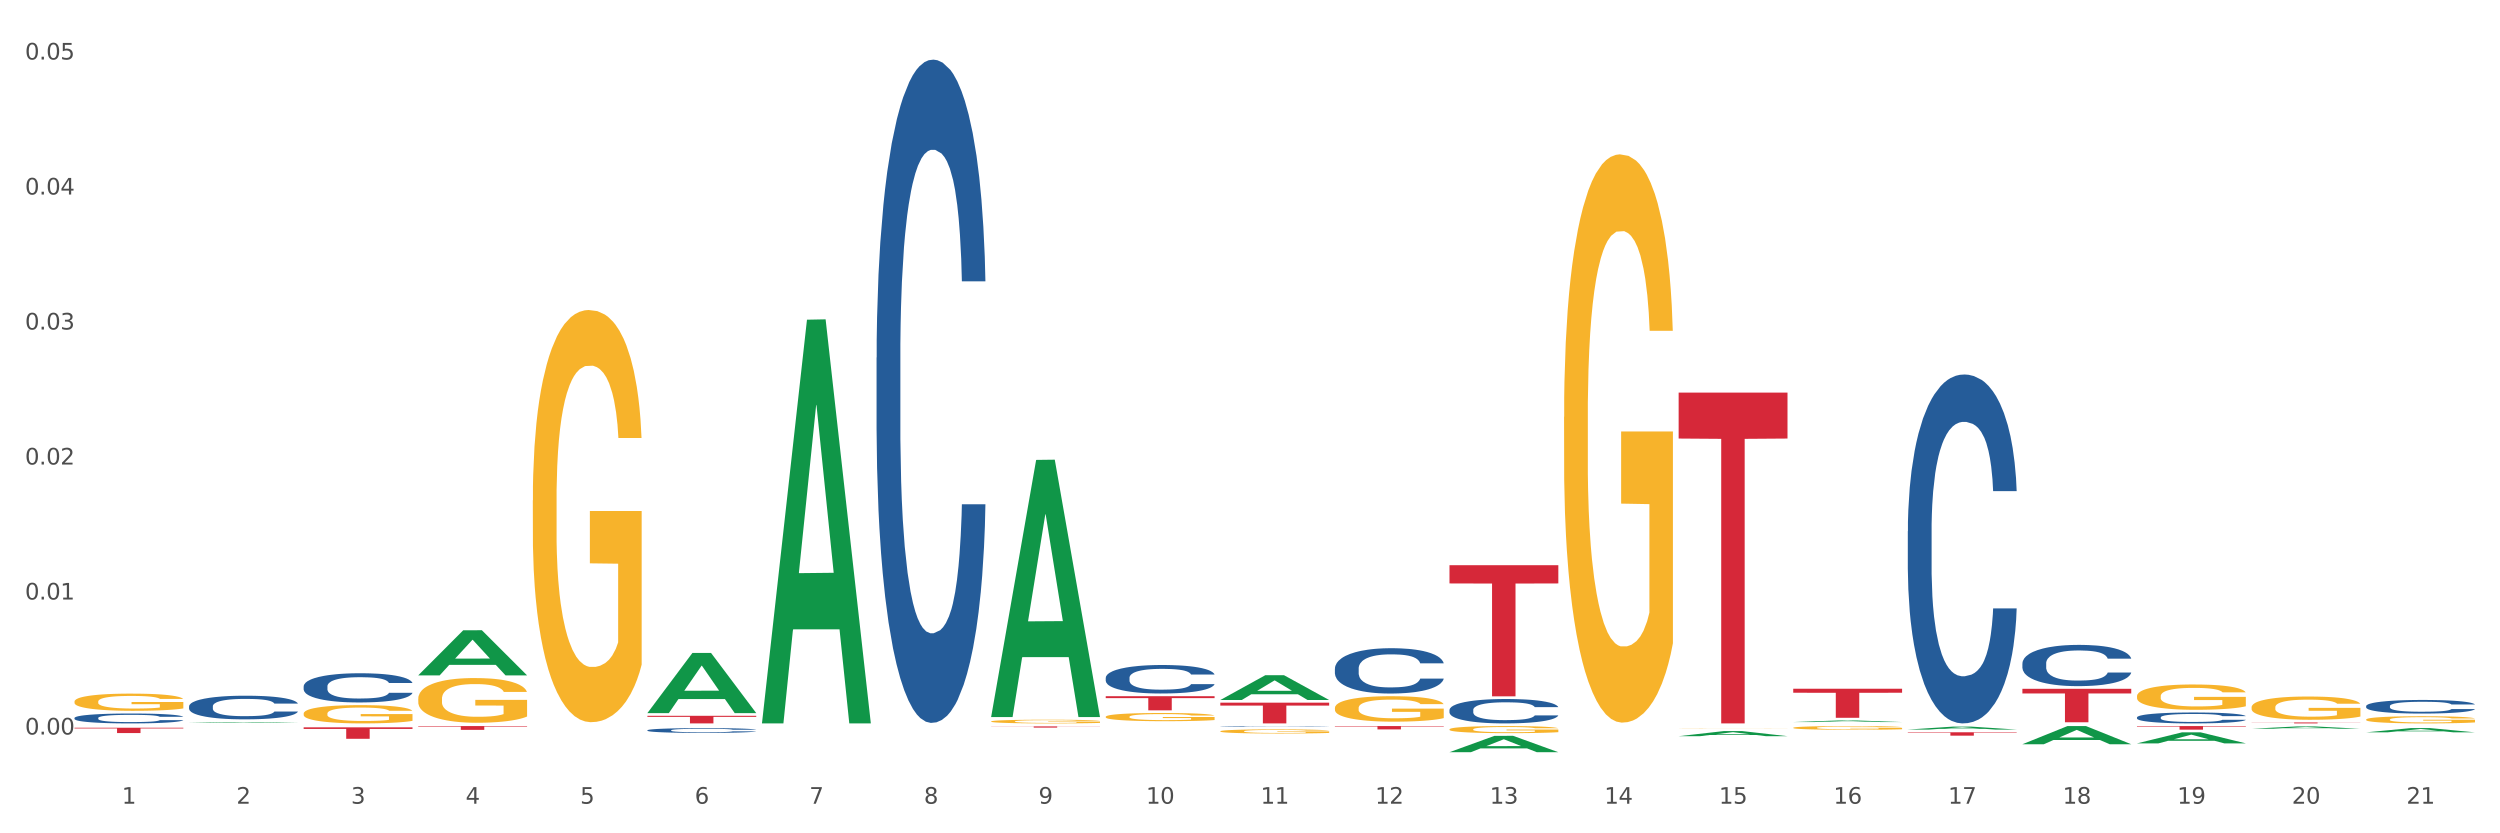 <?xml version="1.0" encoding="utf-8" standalone="no"?>
<!DOCTYPE svg PUBLIC "-//W3C//DTD SVG 1.1//EN"
  "http://www.w3.org/Graphics/SVG/1.1/DTD/svg11.dtd">
<svg xmlns:xlink="http://www.w3.org/1999/xlink" width="1080pt" height="360pt" viewBox="0 0 1080 360" xmlns="http://www.w3.org/2000/svg" version="1.1">
 <rect x="0" y="0" width="1080" height="360" fill="#333333" stroke="none"/>
 <defs>
  <style type="text/css">*{stroke-linejoin: round; stroke-linecap: butt}</style>
 </defs>
 <g id="figure_1">
  <g id="patch_1">
   <path d="M 0 360 
L 1080 360 
L 1080 0 
L 0 0 
z
" style="fill: #ffffff; stroke: #ffffff; stroke-linejoin: miter"/>
  </g>
  <g id="axes_1">
   <g id="matplotlib.axis_1">
    <g id="xtick_1">
     <g id="text_1">
      <!-- 1 -->
      <g style="fill: #4d4d4d" transform="translate(52.633 347.204) scale(0.096 -0.096)">
       <defs>
        <path id="DejaVuSans-31" d="M 794 531 
L 1825 531 
L 1825 4091 
L 703 3866 
L 703 4441 
L 1819 4666 
L 2450 4666 
L 2450 531 
L 3481 531 
L 3481 0 
L 794 0 
L 794 531 
z
" transform="scale(0.016)"/>
       </defs>
       <use xlink:href="#DejaVuSans-31"/>
      </g>
     </g>
    </g>
    <g id="xtick_2">
     <g id="text_2">
      <!-- 2 -->
      <g style="fill: #4d4d4d" transform="translate(102.133 347.204) scale(0.096 -0.096)">
       <defs>
        <path id="DejaVuSans-32" d="M 1228 531 
L 3431 531 
L 3431 0 
L 469 0 
L 469 531 
Q 828 903 1448 1529 
Q 2069 2156 2228 2338 
Q 2531 2678 2651 2914 
Q 2772 3150 2772 3378 
Q 2772 3750 2511 3984 
Q 2250 4219 1831 4219 
Q 1534 4219 1204 4116 
Q 875 4013 500 3803 
L 500 4441 
Q 881 4594 1212 4672 
Q 1544 4750 1819 4750 
Q 2544 4750 2975 4387 
Q 3406 4025 3406 3419 
Q 3406 3131 3298 2873 
Q 3191 2616 2906 2266 
Q 2828 2175 2409 1742 
Q 1991 1309 1228 531 
z
" transform="scale(0.016)"/>
       </defs>
       <use xlink:href="#DejaVuSans-32"/>
      </g>
     </g>
    </g>
    <g id="xtick_3">
     <g id="text_3">
      <!-- 3 -->
      <g style="fill: #4d4d4d" transform="translate(151.633 347.204) scale(0.096 -0.096)">
       <defs>
        <path id="DejaVuSans-33" d="M 2597 2516 
Q 3050 2419 3304 2112 
Q 3559 1806 3559 1356 
Q 3559 666 3084 287 
Q 2609 -91 1734 -91 
Q 1441 -91 1130 -33 
Q 819 25 488 141 
L 488 750 
Q 750 597 1062 519 
Q 1375 441 1716 441 
Q 2309 441 2620 675 
Q 2931 909 2931 1356 
Q 2931 1769 2642 2001 
Q 2353 2234 1838 2234 
L 1294 2234 
L 1294 2753 
L 1863 2753 
Q 2328 2753 2575 2939 
Q 2822 3125 2822 3475 
Q 2822 3834 2567 4026 
Q 2313 4219 1838 4219 
Q 1578 4219 1281 4162 
Q 984 4106 628 3988 
L 628 4550 
Q 988 4650 1302 4700 
Q 1616 4750 1894 4750 
Q 2613 4750 3031 4423 
Q 3450 4097 3450 3541 
Q 3450 3153 3228 2886 
Q 3006 2619 2597 2516 
z
" transform="scale(0.016)"/>
       </defs>
       <use xlink:href="#DejaVuSans-33"/>
      </g>
     </g>
    </g>
    <g id="xtick_4">
     <g id="text_4">
      <!-- 4 -->
      <g style="fill: #4d4d4d" transform="translate(201.133 347.204) scale(0.096 -0.096)">
       <defs>
        <path id="DejaVuSans-34" d="M 2419 4116 
L 825 1625 
L 2419 1625 
L 2419 4116 
z
M 2253 4666 
L 3047 4666 
L 3047 1625 
L 3713 1625 
L 3713 1100 
L 3047 1100 
L 3047 0 
L 2419 0 
L 2419 1100 
L 313 1100 
L 313 1709 
L 2253 4666 
z
" transform="scale(0.016)"/>
       </defs>
       <use xlink:href="#DejaVuSans-34"/>
      </g>
     </g>
    </g>
    <g id="xtick_5">
     <g id="text_5">
      <!-- 5 -->
      <g style="fill: #4d4d4d" transform="translate(250.633 347.204) scale(0.096 -0.096)">
       <defs>
        <path id="DejaVuSans-35" d="M 691 4666 
L 3169 4666 
L 3169 4134 
L 1269 4134 
L 1269 2991 
Q 1406 3038 1543 3061 
Q 1681 3084 1819 3084 
Q 2600 3084 3056 2656 
Q 3513 2228 3513 1497 
Q 3513 744 3044 326 
Q 2575 -91 1722 -91 
Q 1428 -91 1123 -41 
Q 819 9 494 109 
L 494 744 
Q 775 591 1075 516 
Q 1375 441 1709 441 
Q 2250 441 2565 725 
Q 2881 1009 2881 1497 
Q 2881 1984 2565 2268 
Q 2250 2553 1709 2553 
Q 1456 2553 1204 2497 
Q 953 2441 691 2322 
L 691 4666 
z
" transform="scale(0.016)"/>
       </defs>
       <use xlink:href="#DejaVuSans-35"/>
      </g>
     </g>
    </g>
    <g id="xtick_6">
     <g id="text_6">
      <!-- 6 -->
      <g style="fill: #4d4d4d" transform="translate(300.134 347.204) scale(0.096 -0.096)">
       <defs>
        <path id="DejaVuSans-36" d="M 2113 2584 
Q 1688 2584 1439 2293 
Q 1191 2003 1191 1497 
Q 1191 994 1439 701 
Q 1688 409 2113 409 
Q 2538 409 2786 701 
Q 3034 994 3034 1497 
Q 3034 2003 2786 2293 
Q 2538 2584 2113 2584 
z
M 3366 4563 
L 3366 3988 
Q 3128 4100 2886 4159 
Q 2644 4219 2406 4219 
Q 1781 4219 1451 3797 
Q 1122 3375 1075 2522 
Q 1259 2794 1537 2939 
Q 1816 3084 2150 3084 
Q 2853 3084 3261 2657 
Q 3669 2231 3669 1497 
Q 3669 778 3244 343 
Q 2819 -91 2113 -91 
Q 1303 -91 875 529 
Q 447 1150 447 2328 
Q 447 3434 972 4092 
Q 1497 4750 2381 4750 
Q 2619 4750 2861 4703 
Q 3103 4656 3366 4563 
z
" transform="scale(0.016)"/>
       </defs>
       <use xlink:href="#DejaVuSans-36"/>
      </g>
     </g>
    </g>
    <g id="xtick_7">
     <g id="text_7">
      <!-- 7 -->
      <g style="fill: #4d4d4d" transform="translate(349.634 347.204) scale(0.096 -0.096)">
       <defs>
        <path id="DejaVuSans-37" d="M 525 4666 
L 3525 4666 
L 3525 4397 
L 1831 0 
L 1172 0 
L 2766 4134 
L 525 4134 
L 525 4666 
z
" transform="scale(0.016)"/>
       </defs>
       <use xlink:href="#DejaVuSans-37"/>
      </g>
     </g>
    </g>
    <g id="xtick_8">
     <g id="text_8">
      <!-- 8 -->
      <g style="fill: #4d4d4d" transform="translate(399.134 347.204) scale(0.096 -0.096)">
       <defs>
        <path id="DejaVuSans-38" d="M 2034 2216 
Q 1584 2216 1326 1975 
Q 1069 1734 1069 1313 
Q 1069 891 1326 650 
Q 1584 409 2034 409 
Q 2484 409 2743 651 
Q 3003 894 3003 1313 
Q 3003 1734 2745 1975 
Q 2488 2216 2034 2216 
z
M 1403 2484 
Q 997 2584 770 2862 
Q 544 3141 544 3541 
Q 544 4100 942 4425 
Q 1341 4750 2034 4750 
Q 2731 4750 3128 4425 
Q 3525 4100 3525 3541 
Q 3525 3141 3298 2862 
Q 3072 2584 2669 2484 
Q 3125 2378 3379 2068 
Q 3634 1759 3634 1313 
Q 3634 634 3220 271 
Q 2806 -91 2034 -91 
Q 1263 -91 848 271 
Q 434 634 434 1313 
Q 434 1759 690 2068 
Q 947 2378 1403 2484 
z
M 1172 3481 
Q 1172 3119 1398 2916 
Q 1625 2713 2034 2713 
Q 2441 2713 2670 2916 
Q 2900 3119 2900 3481 
Q 2900 3844 2670 4047 
Q 2441 4250 2034 4250 
Q 1625 4250 1398 4047 
Q 1172 3844 1172 3481 
z
" transform="scale(0.016)"/>
       </defs>
       <use xlink:href="#DejaVuSans-38"/>
      </g>
     </g>
    </g>
    <g id="xtick_9">
     <g id="text_9">
      <!-- 9 -->
      <g style="fill: #4d4d4d" transform="translate(448.634 347.204) scale(0.096 -0.096)">
       <defs>
        <path id="DejaVuSans-39" d="M 703 97 
L 703 672 
Q 941 559 1184 500 
Q 1428 441 1663 441 
Q 2288 441 2617 861 
Q 2947 1281 2994 2138 
Q 2813 1869 2534 1725 
Q 2256 1581 1919 1581 
Q 1219 1581 811 2004 
Q 403 2428 403 3163 
Q 403 3881 828 4315 
Q 1253 4750 1959 4750 
Q 2769 4750 3195 4129 
Q 3622 3509 3622 2328 
Q 3622 1225 3098 567 
Q 2575 -91 1691 -91 
Q 1453 -91 1209 -44 
Q 966 3 703 97 
z
M 1959 2075 
Q 2384 2075 2632 2365 
Q 2881 2656 2881 3163 
Q 2881 3666 2632 3958 
Q 2384 4250 1959 4250 
Q 1534 4250 1286 3958 
Q 1038 3666 1038 3163 
Q 1038 2656 1286 2365 
Q 1534 2075 1959 2075 
z
" transform="scale(0.016)"/>
       </defs>
       <use xlink:href="#DejaVuSans-39"/>
      </g>
     </g>
    </g>
    <g id="xtick_10">
     <g id="text_10">
      <!-- 10 -->
      <g style="fill: #4d4d4d" transform="translate(495.079 347.204) scale(0.096 -0.096)">
       <defs>
        <path id="DejaVuSans-30" d="M 2034 4250 
Q 1547 4250 1301 3770 
Q 1056 3291 1056 2328 
Q 1056 1369 1301 889 
Q 1547 409 2034 409 
Q 2525 409 2770 889 
Q 3016 1369 3016 2328 
Q 3016 3291 2770 3770 
Q 2525 4250 2034 4250 
z
M 2034 4750 
Q 2819 4750 3233 4129 
Q 3647 3509 3647 2328 
Q 3647 1150 3233 529 
Q 2819 -91 2034 -91 
Q 1250 -91 836 529 
Q 422 1150 422 2328 
Q 422 3509 836 4129 
Q 1250 4750 2034 4750 
z
" transform="scale(0.016)"/>
       </defs>
       <use xlink:href="#DejaVuSans-31"/>
       <use xlink:href="#DejaVuSans-30" transform="translate(63.623 0)"/>
      </g>
     </g>
    </g>
    <g id="xtick_11">
     <g id="text_11">
      <!-- 11 -->
      <g style="fill: #4d4d4d" transform="translate(544.58 347.204) scale(0.096 -0.096)">
       <use xlink:href="#DejaVuSans-31"/>
       <use xlink:href="#DejaVuSans-31" transform="translate(63.623 0)"/>
      </g>
     </g>
    </g>
    <g id="xtick_12">
     <g id="text_12">
      <!-- 12 -->
      <g style="fill: #4d4d4d" transform="translate(594.08 347.204) scale(0.096 -0.096)">
       <use xlink:href="#DejaVuSans-31"/>
       <use xlink:href="#DejaVuSans-32" transform="translate(63.623 0)"/>
      </g>
     </g>
    </g>
    <g id="xtick_13">
     <g id="text_13">
      <!-- 13 -->
      <g style="fill: #4d4d4d" transform="translate(643.58 347.204) scale(0.096 -0.096)">
       <use xlink:href="#DejaVuSans-31"/>
       <use xlink:href="#DejaVuSans-33" transform="translate(63.623 0)"/>
      </g>
     </g>
    </g>
    <g id="xtick_14">
     <g id="text_14">
      <!-- 14 -->
      <g style="fill: #4d4d4d" transform="translate(693.08 347.204) scale(0.096 -0.096)">
       <use xlink:href="#DejaVuSans-31"/>
       <use xlink:href="#DejaVuSans-34" transform="translate(63.623 0)"/>
      </g>
     </g>
    </g>
    <g id="xtick_15">
     <g id="text_15">
      <!-- 15 -->
      <g style="fill: #4d4d4d" transform="translate(742.58 347.204) scale(0.096 -0.096)">
       <use xlink:href="#DejaVuSans-31"/>
       <use xlink:href="#DejaVuSans-35" transform="translate(63.623 0)"/>
      </g>
     </g>
    </g>
    <g id="xtick_16">
     <g id="text_16">
      <!-- 16 -->
      <g style="fill: #4d4d4d" transform="translate(792.08 347.204) scale(0.096 -0.096)">
       <use xlink:href="#DejaVuSans-31"/>
       <use xlink:href="#DejaVuSans-36" transform="translate(63.623 0)"/>
      </g>
     </g>
    </g>
    <g id="xtick_17">
     <g id="text_17">
      <!-- 17 -->
      <g style="fill: #4d4d4d" transform="translate(841.58 347.204) scale(0.096 -0.096)">
       <use xlink:href="#DejaVuSans-31"/>
       <use xlink:href="#DejaVuSans-37" transform="translate(63.623 0)"/>
      </g>
     </g>
    </g>
    <g id="xtick_18">
     <g id="text_18">
      <!-- 18 -->
      <g style="fill: #4d4d4d" transform="translate(891.08 347.204) scale(0.096 -0.096)">
       <use xlink:href="#DejaVuSans-31"/>
       <use xlink:href="#DejaVuSans-38" transform="translate(63.623 0)"/>
      </g>
     </g>
    </g>
    <g id="xtick_19">
     <g id="text_19">
      <!-- 19 -->
      <g style="fill: #4d4d4d" transform="translate(940.58 347.204) scale(0.096 -0.096)">
       <use xlink:href="#DejaVuSans-31"/>
       <use xlink:href="#DejaVuSans-39" transform="translate(63.623 0)"/>
      </g>
     </g>
    </g>
    <g id="xtick_20">
     <g id="text_20">
      <!-- 20 -->
      <g style="fill: #4d4d4d" transform="translate(990.08 347.204) scale(0.096 -0.096)">
       <use xlink:href="#DejaVuSans-32"/>
       <use xlink:href="#DejaVuSans-30" transform="translate(63.623 0)"/>
      </g>
     </g>
    </g>
    <g id="xtick_21">
     <g id="text_21">
      <!-- 21 -->
      <g style="fill: #4d4d4d" transform="translate(1039.58 347.204) scale(0.096 -0.096)">
       <use xlink:href="#DejaVuSans-32"/>
       <use xlink:href="#DejaVuSans-31" transform="translate(63.623 0)"/>
      </g>
     </g>
    </g>
    <g id="xtick_22"/>
    <g id="xtick_23"/>
    <g id="xtick_24"/>
    <g id="xtick_25"/>
    <g id="xtick_26"/>
    <g id="xtick_27"/>
    <g id="xtick_28"/>
    <g id="xtick_29"/>
    <g id="xtick_30"/>
    <g id="xtick_31"/>
    <g id="xtick_32"/>
    <g id="xtick_33"/>
    <g id="xtick_34"/>
    <g id="xtick_35"/>
    <g id="xtick_36"/>
    <g id="xtick_37"/>
    <g id="xtick_38"/>
    <g id="xtick_39"/>
    <g id="xtick_40"/>
    <g id="xtick_41"/>
   </g>
   <g id="matplotlib.axis_2">
    <g id="ytick_1">
     <g id="text_22">
      <!-- 0.00 -->
      <g style="fill: #4d4d4d" transform="translate(10.8 317.312) scale(0.096 -0.096)">
       <defs>
        <path id="DejaVuSans-2e" d="M 684 794 
L 1344 794 
L 1344 0 
L 684 0 
L 684 794 
z
" transform="scale(0.016)"/>
       </defs>
       <use xlink:href="#DejaVuSans-30"/>
       <use xlink:href="#DejaVuSans-2e" transform="translate(63.623 0)"/>
       <use xlink:href="#DejaVuSans-30" transform="translate(95.41 0)"/>
       <use xlink:href="#DejaVuSans-30" transform="translate(159.033 0)"/>
      </g>
     </g>
    </g>
    <g id="ytick_2">
     <g id="text_23">
      <!-- 0.01 -->
      <g style="fill: #4d4d4d" transform="translate(10.8 258.993) scale(0.096 -0.096)">
       <use xlink:href="#DejaVuSans-30"/>
       <use xlink:href="#DejaVuSans-2e" transform="translate(63.623 0)"/>
       <use xlink:href="#DejaVuSans-30" transform="translate(95.41 0)"/>
       <use xlink:href="#DejaVuSans-31" transform="translate(159.033 0)"/>
      </g>
     </g>
    </g>
    <g id="ytick_3">
     <g id="text_24">
      <!-- 0.02 -->
      <g style="fill: #4d4d4d" transform="translate(10.8 200.674) scale(0.096 -0.096)">
       <use xlink:href="#DejaVuSans-30"/>
       <use xlink:href="#DejaVuSans-2e" transform="translate(63.623 0)"/>
       <use xlink:href="#DejaVuSans-30" transform="translate(95.41 0)"/>
       <use xlink:href="#DejaVuSans-32" transform="translate(159.033 0)"/>
      </g>
     </g>
    </g>
    <g id="ytick_4">
     <g id="text_25">
      <!-- 0.03 -->
      <g style="fill: #4d4d4d" transform="translate(10.8 142.356) scale(0.096 -0.096)">
       <use xlink:href="#DejaVuSans-30"/>
       <use xlink:href="#DejaVuSans-2e" transform="translate(63.623 0)"/>
       <use xlink:href="#DejaVuSans-30" transform="translate(95.41 0)"/>
       <use xlink:href="#DejaVuSans-33" transform="translate(159.033 0)"/>
      </g>
     </g>
    </g>
    <g id="ytick_5">
     <g id="text_26">
      <!-- 0.04 -->
      <g style="fill: #4d4d4d" transform="translate(10.8 84.037) scale(0.096 -0.096)">
       <use xlink:href="#DejaVuSans-30"/>
       <use xlink:href="#DejaVuSans-2e" transform="translate(63.623 0)"/>
       <use xlink:href="#DejaVuSans-30" transform="translate(95.41 0)"/>
       <use xlink:href="#DejaVuSans-34" transform="translate(159.033 0)"/>
      </g>
     </g>
    </g>
    <g id="ytick_6">
     <g id="text_27">
      <!-- 0.05 -->
      <g style="fill: #4d4d4d" transform="translate(10.8 25.719) scale(0.096 -0.096)">
       <use xlink:href="#DejaVuSans-30"/>
       <use xlink:href="#DejaVuSans-2e" transform="translate(63.623 0)"/>
       <use xlink:href="#DejaVuSans-30" transform="translate(95.41 0)"/>
       <use xlink:href="#DejaVuSans-35" transform="translate(159.033 0)"/>
      </g>
     </g>
    </g>
    <g id="ytick_7"/>
    <g id="ytick_8"/>
    <g id="ytick_9"/>
    <g id="ytick_10"/>
    <g id="ytick_11"/>
   </g>
   <g id="PolyCollection_1">
    <path d="M 81.675 312.296 
L 81.723 312.296 
L 101.115 311.908 
L 109.163 311.907 
L 128.7 312.297 
L 119.392 312.297 
L 115.174 312.206 
L 95.152 312.206 
L 95.007 312.208 
L 90.935 312.297 
L 81.675 312.297 
L 81.675 312.296 
L 97.673 312.152 
L 112.653 312.152 
L 105.236 311.99 
L 105.139 311.99 
L 105.042 311.991 
L 97.625 312.152 
L 97.673 312.152 
L 81.675 312.296 
z
" clip-path="url(#p0841589bd3)" style="fill: #109648"/>
    <path d="M 180.675 291.733 
L 180.723 291.715 
L 200.115 272.275 
L 208.163 272.257 
L 227.7 291.77 
L 218.392 291.77 
L 214.174 287.226 
L 194.152 287.226 
L 194.007 287.299 
L 189.935 291.77 
L 180.675 291.77 
L 180.675 291.733 
L 196.673 284.514 
L 211.653 284.496 
L 204.236 276.416 
L 204.139 276.379 
L 204.042 276.434 
L 196.625 284.496 
L 196.673 284.514 
L 180.675 291.733 
z
" clip-path="url(#p0841589bd3)" style="fill: #109648"/>
    <path d="M 279.675 308.016 
L 279.723 307.992 
L 299.115 282.081 
L 307.163 282.057 
L 326.7 308.065 
L 317.392 308.065 
L 313.174 302.009 
L 293.152 302.009 
L 293.007 302.106 
L 288.935 308.065 
L 279.675 308.065 
L 279.675 308.016 
L 295.673 298.394 
L 310.653 298.37 
L 303.236 287.6 
L 303.139 287.551 
L 303.042 287.625 
L 295.625 298.37 
L 295.673 298.394 
L 279.675 308.016 
z
" clip-path="url(#p0841589bd3)" style="fill: #109648"/>
    <path d="M 329.175 312.185 
L 329.223 312.021 
L 348.615 138.112 
L 356.663 137.948 
L 376.2 312.513 
L 366.892 312.513 
L 362.674 271.863 
L 342.652 271.863 
L 342.507 272.519 
L 338.435 312.513 
L 329.175 312.513 
L 329.175 312.185 
L 345.173 247.604 
L 360.153 247.44 
L 352.736 175.156 
L 352.639 174.828 
L 352.542 175.32 
L 345.125 247.44 
L 345.173 247.604 
L 329.175 312.185 
z
" clip-path="url(#p0841589bd3)" style="fill: #109648"/>
    <path d="M 131.175 314.209 
L 178.2 314.209 
L 178.2 314.898 
L 159.702 314.903 
L 159.702 319.167 
L 149.562 319.167 
L 149.562 314.903 
L 131.175 314.898 
L 131.175 314.214 
L 131.175 314.209 
z
" clip-path="url(#p0841589bd3)" style="fill: #d62839"/>
    <path d="M 180.675 313.665 
L 227.7 313.665 
L 227.7 313.891 
L 209.202 313.892 
L 209.202 315.294 
L 199.062 315.294 
L 199.062 313.892 
L 180.675 313.891 
L 180.675 313.666 
L 180.675 313.665 
z
" clip-path="url(#p0841589bd3)" style="fill: #d62839"/>
    <path d="M 279.675 309.217 
L 326.7 309.217 
L 326.7 309.675 
L 308.202 309.678 
L 308.202 312.513 
L 298.062 312.513 
L 298.062 309.678 
L 279.675 309.675 
L 279.675 309.22 
L 279.675 309.217 
z
" clip-path="url(#p0841589bd3)" style="fill: #d62839"/>
    <path d="M 428.175 313.794 
L 475.2 313.794 
L 475.2 313.867 
L 456.702 313.868 
L 456.702 314.323 
L 446.562 314.323 
L 446.562 313.868 
L 428.175 313.867 
L 428.175 313.794 
L 428.175 313.794 
z
" clip-path="url(#p0841589bd3)" style="fill: #d62839"/>
    <path d="M 477.675 300.744 
L 524.7 300.744 
L 524.7 301.594 
L 506.202 301.6 
L 506.202 306.86 
L 496.062 306.86 
L 496.062 301.6 
L 477.675 301.594 
L 477.675 300.75 
L 477.675 300.744 
z
" clip-path="url(#p0841589bd3)" style="fill: #d62839"/>
    <path d="M 576.675 313.665 
L 623.7 313.665 
L 623.7 313.865 
L 605.202 313.866 
L 605.202 315.107 
L 595.062 315.107 
L 595.062 313.866 
L 576.675 313.865 
L 576.675 313.666 
L 576.675 313.665 
z
" clip-path="url(#p0841589bd3)" style="fill: #d62839"/>
    <path d="M 131.175 296.513 
L 131.231 296.501 
L 131.231 296.178 
L 131.397 295.741 
L 132.009 294.934 
L 132.787 294.323 
L 134.121 293.609 
L 134.844 293.309 
L 135.789 292.975 
L 137.734 292.434 
L 139.957 291.973 
L 141.514 291.719 
L 142.681 291.558 
L 145.294 291.27 
L 146.794 291.143 
L 148.351 291.039 
L 149.685 290.97 
L 151.908 290.889 
L 153.687 290.855 
L 155.744 290.843 
L 157.467 290.855 
L 159.746 290.901 
L 163.081 291.039 
L 164.359 291.12 
L 166.082 291.258 
L 167.861 291.443 
L 169.306 291.627 
L 170.974 291.892 
L 172.697 292.238 
L 174.365 292.676 
L 175.532 293.079 
L 176.477 293.505 
L 177.311 294.024 
L 177.922 294.588 
L 178.2 295.061 
L 168.028 295.061 
L 167.75 294.634 
L 167.194 294.173 
L 166.638 293.862 
L 166.027 293.609 
L 165.082 293.321 
L 164.248 293.136 
L 162.859 292.917 
L 161.58 292.779 
L 160.524 292.699 
L 159.245 292.629 
L 156.522 292.56 
L 154.576 292.56 
L 153.353 292.583 
L 151.853 292.641 
L 150.574 292.722 
L 149.073 292.86 
L 147.906 293.01 
L 146.739 293.206 
L 146.072 293.344 
L 145.071 293.597 
L 144.404 293.805 
L 143.515 294.162 
L 143.015 294.415 
L 142.125 295.072 
L 141.736 295.556 
L 141.569 295.89 
L 141.458 296.259 
L 141.458 298.057 
L 141.792 298.863 
L 142.07 299.209 
L 142.514 299.601 
L 143.348 300.108 
L 144.571 300.603 
L 145.849 300.96 
L 146.906 301.179 
L 147.906 301.341 
L 148.907 301.467 
L 150.13 301.582 
L 151.13 301.652 
L 152.631 301.721 
L 154.41 301.755 
L 155.799 301.755 
L 158.634 301.698 
L 159.912 301.64 
L 161.135 301.559 
L 162.469 301.433 
L 163.526 301.294 
L 164.137 301.191 
L 165.137 300.972 
L 165.916 300.741 
L 166.583 300.476 
L 167.027 300.246 
L 167.528 299.9 
L 167.917 299.508 
L 168.028 299.301 
L 178.2 299.301 
L 177.978 299.716 
L 177.589 300.119 
L 176.81 300.661 
L 176.199 300.972 
L 175.254 301.352 
L 174.253 301.675 
L 172.864 302.032 
L 171.585 302.297 
L 170.251 302.527 
L 168.806 302.735 
L 166.194 303.023 
L 165.249 303.103 
L 163.248 303.242 
L 161.691 303.322 
L 159.412 303.403 
L 157.078 303.449 
L 154.632 303.461 
L 152.464 303.438 
L 150.074 303.368 
L 148.573 303.299 
L 146.906 303.196 
L 144.96 303.034 
L 143.126 302.838 
L 141.403 302.608 
L 139.791 302.343 
L 138.29 302.043 
L 136.344 301.548 
L 134.899 301.064 
L 133.843 300.615 
L 133.12 300.234 
L 132.398 299.75 
L 132.009 299.416 
L 131.397 298.61 
L 131.175 297.861 
L 131.175 296.513 
z
" clip-path="url(#p0841589bd3)" style="fill: #255c99"/>
    <path d="M 279.675 315.476 
L 279.731 315.474 
L 279.731 315.421 
L 279.897 315.35 
L 280.509 315.218 
L 281.287 315.118 
L 282.621 315.002 
L 283.344 314.953 
L 284.289 314.898 
L 286.234 314.81 
L 288.457 314.735 
L 290.014 314.693 
L 291.181 314.667 
L 293.794 314.62 
L 295.294 314.599 
L 296.851 314.582 
L 298.185 314.571 
L 300.408 314.558 
L 302.187 314.552 
L 304.244 314.55 
L 305.967 314.552 
L 308.246 314.56 
L 311.581 314.582 
L 312.859 314.595 
L 314.582 314.618 
L 316.361 314.648 
L 317.806 314.678 
L 319.474 314.721 
L 321.197 314.778 
L 322.865 314.849 
L 324.032 314.915 
L 324.977 314.985 
L 325.811 315.07 
L 326.422 315.162 
L 326.7 315.239 
L 316.528 315.239 
L 316.25 315.169 
L 315.694 315.094 
L 315.138 315.043 
L 314.527 315.002 
L 313.582 314.955 
L 312.748 314.925 
L 311.359 314.889 
L 310.08 314.866 
L 309.024 314.853 
L 307.745 314.842 
L 305.022 314.831 
L 303.076 314.831 
L 301.853 314.834 
L 300.353 314.844 
L 299.074 314.857 
L 297.573 314.879 
L 296.406 314.904 
L 295.239 314.936 
L 294.572 314.959 
L 293.571 315 
L 292.904 315.034 
L 292.015 315.092 
L 291.515 315.134 
L 290.625 315.241 
L 290.236 315.32 
L 290.069 315.374 
L 289.958 315.435 
L 289.958 315.728 
L 290.292 315.86 
L 290.57 315.916 
L 291.014 315.98 
L 291.848 316.063 
L 293.071 316.144 
L 294.349 316.202 
L 295.406 316.238 
L 296.406 316.264 
L 297.407 316.285 
L 298.63 316.304 
L 299.63 316.315 
L 301.131 316.327 
L 302.91 316.332 
L 304.299 316.332 
L 307.134 316.323 
L 308.413 316.313 
L 309.635 316.3 
L 310.969 316.279 
L 312.026 316.257 
L 312.637 316.24 
L 313.637 316.204 
L 314.416 316.167 
L 315.083 316.123 
L 315.527 316.086 
L 316.028 316.029 
L 316.417 315.965 
L 316.528 315.931 
L 326.7 315.931 
L 326.478 315.999 
L 326.089 316.065 
L 325.31 316.153 
L 324.699 316.204 
L 323.754 316.266 
L 322.753 316.319 
L 321.364 316.377 
L 320.085 316.421 
L 318.751 316.458 
L 317.306 316.492 
L 314.694 316.539 
L 313.749 316.552 
L 311.748 316.575 
L 310.191 316.588 
L 307.912 316.601 
L 305.578 316.609 
L 303.132 316.611 
L 300.964 316.607 
L 298.574 316.596 
L 297.073 316.584 
L 295.406 316.567 
L 293.46 316.541 
L 291.626 316.509 
L 289.903 316.471 
L 288.291 316.428 
L 286.79 316.379 
L 284.844 316.298 
L 283.399 316.219 
L 282.343 316.146 
L 281.62 316.084 
L 280.898 316.005 
L 280.509 315.95 
L 279.897 315.818 
L 279.675 315.696 
L 279.675 315.476 
z
" clip-path="url(#p0841589bd3)" style="fill: #255c99"/>
    <path d="M 477.675 292.814 
L 477.731 292.803 
L 477.731 292.488 
L 477.897 292.061 
L 478.509 291.274 
L 479.287 290.678 
L 480.621 289.981 
L 481.344 289.688 
L 482.289 289.362 
L 484.234 288.834 
L 486.457 288.384 
L 488.014 288.137 
L 489.181 287.98 
L 491.794 287.699 
L 493.294 287.575 
L 494.851 287.474 
L 496.185 287.406 
L 498.408 287.328 
L 500.187 287.294 
L 502.244 287.283 
L 503.967 287.294 
L 506.246 287.339 
L 509.581 287.474 
L 510.859 287.552 
L 512.582 287.687 
L 514.361 287.867 
L 515.806 288.047 
L 517.474 288.306 
L 519.197 288.643 
L 520.865 289.07 
L 522.032 289.464 
L 522.977 289.88 
L 523.811 290.385 
L 524.422 290.936 
L 524.7 291.397 
L 514.528 291.397 
L 514.25 290.981 
L 513.694 290.532 
L 513.138 290.228 
L 512.527 289.981 
L 511.582 289.7 
L 510.748 289.52 
L 509.359 289.306 
L 508.08 289.171 
L 507.024 289.093 
L 505.745 289.025 
L 503.022 288.958 
L 501.076 288.958 
L 499.853 288.98 
L 498.353 289.036 
L 497.074 289.115 
L 495.573 289.25 
L 494.406 289.396 
L 493.239 289.587 
L 492.572 289.722 
L 491.571 289.97 
L 490.904 290.172 
L 490.015 290.52 
L 489.515 290.768 
L 488.625 291.409 
L 488.236 291.881 
L 488.069 292.207 
L 487.958 292.566 
L 487.958 294.32 
L 488.292 295.107 
L 488.57 295.444 
L 489.014 295.827 
L 489.848 296.321 
L 491.071 296.805 
L 492.349 297.153 
L 493.406 297.367 
L 494.406 297.524 
L 495.407 297.648 
L 496.63 297.76 
L 497.63 297.828 
L 499.131 297.895 
L 500.91 297.929 
L 502.299 297.929 
L 505.134 297.873 
L 506.413 297.816 
L 507.635 297.738 
L 508.969 297.614 
L 510.026 297.479 
L 510.637 297.378 
L 511.637 297.164 
L 512.416 296.94 
L 513.083 296.681 
L 513.527 296.456 
L 514.028 296.119 
L 514.417 295.737 
L 514.528 295.534 
L 524.7 295.534 
L 524.478 295.939 
L 524.089 296.333 
L 523.31 296.861 
L 522.699 297.164 
L 521.754 297.535 
L 520.753 297.85 
L 519.364 298.199 
L 518.085 298.457 
L 516.751 298.682 
L 515.306 298.884 
L 512.694 299.166 
L 511.749 299.244 
L 509.748 299.379 
L 508.191 299.458 
L 505.912 299.537 
L 503.578 299.581 
L 501.132 299.593 
L 498.964 299.57 
L 496.574 299.503 
L 495.073 299.435 
L 493.406 299.334 
L 491.46 299.177 
L 489.626 298.986 
L 487.903 298.761 
L 486.291 298.502 
L 484.79 298.21 
L 482.844 297.727 
L 481.399 297.254 
L 480.343 296.816 
L 479.62 296.445 
L 478.898 295.973 
L 478.509 295.647 
L 477.897 294.86 
L 477.675 294.129 
L 477.675 292.814 
z
" clip-path="url(#p0841589bd3)" style="fill: #255c99"/>
    <path d="M 378.675 154.508 
L 378.731 154.246 
L 378.731 146.919 
L 378.897 136.975 
L 379.509 118.657 
L 380.287 104.788 
L 381.621 88.563 
L 382.344 81.76 
L 383.289 74.171 
L 385.234 61.872 
L 387.457 51.404 
L 389.014 45.647 
L 390.181 41.984 
L 392.794 35.442 
L 394.294 32.563 
L 395.851 30.208 
L 397.185 28.638 
L 399.408 26.806 
L 401.187 26.021 
L 403.244 25.759 
L 404.967 26.021 
L 407.246 27.068 
L 410.581 30.208 
L 411.859 32.04 
L 413.582 35.18 
L 415.361 39.367 
L 416.806 43.554 
L 418.474 49.573 
L 420.197 57.423 
L 421.865 67.367 
L 423.032 76.526 
L 423.977 86.208 
L 424.811 97.984 
L 425.422 110.807 
L 425.7 121.536 
L 415.528 121.536 
L 415.25 111.853 
L 414.694 101.386 
L 414.138 94.321 
L 413.527 88.563 
L 412.582 82.021 
L 411.748 77.834 
L 410.359 72.862 
L 409.08 69.722 
L 408.024 67.89 
L 406.745 66.32 
L 404.022 64.75 
L 402.076 64.75 
L 400.853 65.274 
L 399.353 66.582 
L 398.074 68.414 
L 396.573 71.554 
L 395.406 74.956 
L 394.239 79.405 
L 393.572 82.545 
L 392.571 88.302 
L 391.904 93.012 
L 391.015 101.124 
L 390.515 106.881 
L 389.625 121.797 
L 389.236 132.788 
L 389.069 140.377 
L 388.958 148.751 
L 388.958 189.573 
L 389.292 207.891 
L 389.57 215.742 
L 390.014 224.639 
L 390.848 236.153 
L 392.071 247.405 
L 393.349 255.517 
L 394.406 260.489 
L 395.406 264.153 
L 396.407 267.031 
L 397.63 269.648 
L 398.63 271.218 
L 400.131 272.788 
L 401.91 273.574 
L 403.299 273.574 
L 406.134 272.265 
L 407.413 270.957 
L 408.635 269.125 
L 409.969 266.246 
L 411.026 263.106 
L 411.637 260.751 
L 412.637 255.779 
L 413.416 250.545 
L 414.083 244.527 
L 414.527 239.293 
L 415.028 231.443 
L 415.417 222.545 
L 415.528 217.835 
L 425.7 217.835 
L 425.478 227.256 
L 425.089 236.414 
L 424.31 248.714 
L 423.699 255.779 
L 422.754 264.415 
L 421.753 271.742 
L 420.364 279.854 
L 419.085 285.873 
L 417.751 291.106 
L 416.306 295.817 
L 413.694 302.359 
L 412.749 304.19 
L 410.748 307.331 
L 409.191 309.162 
L 406.912 310.994 
L 404.578 312.041 
L 402.132 312.303 
L 399.964 311.779 
L 397.574 310.209 
L 396.073 308.639 
L 394.406 306.284 
L 392.46 302.62 
L 390.626 298.172 
L 388.903 292.938 
L 387.291 286.919 
L 385.79 280.116 
L 383.844 268.863 
L 382.399 257.873 
L 381.343 247.667 
L 380.62 239.031 
L 379.898 228.041 
L 379.509 220.452 
L 378.897 202.134 
L 378.675 185.125 
L 378.675 154.508 
z
" clip-path="url(#p0841589bd3)" style="fill: #255c99"/>
    <path d="M 527.175 313.784 
L 527.231 313.784 
L 527.231 313.777 
L 527.397 313.768 
L 528.009 313.751 
L 528.787 313.738 
L 530.121 313.723 
L 530.844 313.717 
L 531.789 313.71 
L 533.734 313.698 
L 535.957 313.688 
L 537.514 313.683 
L 538.681 313.68 
L 541.294 313.674 
L 542.794 313.671 
L 544.351 313.669 
L 545.685 313.667 
L 547.908 313.666 
L 549.687 313.665 
L 551.744 313.665 
L 553.467 313.665 
L 555.746 313.666 
L 559.081 313.669 
L 560.359 313.67 
L 562.082 313.673 
L 563.861 313.677 
L 565.306 313.681 
L 566.974 313.687 
L 568.697 313.694 
L 570.365 313.703 
L 571.532 313.712 
L 572.477 313.721 
L 573.311 313.732 
L 573.922 313.744 
L 574.2 313.754 
L 564.028 313.754 
L 563.75 313.745 
L 563.194 313.735 
L 562.638 313.728 
L 562.027 313.723 
L 561.082 313.717 
L 560.248 313.713 
L 558.859 313.708 
L 557.58 313.705 
L 556.524 313.704 
L 555.245 313.702 
L 552.522 313.701 
L 550.576 313.701 
L 549.353 313.701 
L 547.853 313.702 
L 546.574 313.704 
L 545.073 313.707 
L 543.906 313.71 
L 542.739 313.714 
L 542.072 313.717 
L 541.071 313.723 
L 540.404 313.727 
L 539.515 313.735 
L 539.015 313.74 
L 538.125 313.754 
L 537.736 313.764 
L 537.569 313.771 
L 537.458 313.779 
L 537.458 313.817 
L 537.792 313.834 
L 538.07 313.841 
L 538.514 313.849 
L 539.348 313.86 
L 540.571 313.871 
L 541.849 313.878 
L 542.906 313.883 
L 543.906 313.886 
L 544.907 313.889 
L 546.13 313.891 
L 547.13 313.893 
L 548.631 313.894 
L 550.41 313.895 
L 551.799 313.895 
L 554.634 313.894 
L 555.913 313.892 
L 557.135 313.891 
L 558.469 313.888 
L 559.526 313.885 
L 560.137 313.883 
L 561.138 313.878 
L 561.916 313.873 
L 562.583 313.868 
L 563.027 313.863 
L 563.528 313.856 
L 563.917 313.847 
L 564.028 313.843 
L 574.2 313.843 
L 573.978 313.852 
L 573.589 313.86 
L 572.81 313.872 
L 572.199 313.878 
L 571.254 313.886 
L 570.253 313.893 
L 568.864 313.901 
L 567.585 313.906 
L 566.251 313.911 
L 564.806 313.916 
L 562.194 313.922 
L 561.249 313.923 
L 559.248 313.926 
L 557.691 313.928 
L 555.412 313.93 
L 553.078 313.931 
L 550.632 313.931 
L 548.464 313.93 
L 546.074 313.929 
L 544.573 313.927 
L 542.906 313.925 
L 540.96 313.922 
L 539.126 313.918 
L 537.403 313.913 
L 535.791 313.907 
L 534.29 313.901 
L 532.344 313.891 
L 530.899 313.88 
L 529.843 313.871 
L 529.12 313.863 
L 528.398 313.853 
L 528.009 313.846 
L 527.397 313.828 
L 527.175 313.813 
L 527.175 313.784 
z
" clip-path="url(#p0841589bd3)" style="fill: #255c99"/>
    <path d="M 576.675 288.822 
L 576.731 288.805 
L 576.731 288.304 
L 576.897 287.624 
L 577.509 286.372 
L 578.287 285.424 
L 579.621 284.315 
L 580.344 283.85 
L 581.289 283.332 
L 583.234 282.491 
L 585.457 281.776 
L 587.014 281.382 
L 588.181 281.132 
L 590.794 280.685 
L 592.294 280.488 
L 593.851 280.327 
L 595.185 280.22 
L 597.408 280.095 
L 599.187 280.041 
L 601.244 280.023 
L 602.967 280.041 
L 605.246 280.113 
L 608.581 280.327 
L 609.859 280.452 
L 611.582 280.667 
L 613.361 280.953 
L 614.806 281.239 
L 616.474 281.651 
L 618.197 282.187 
L 619.865 282.867 
L 621.032 283.493 
L 621.977 284.155 
L 622.811 284.959 
L 623.422 285.836 
L 623.7 286.569 
L 613.528 286.569 
L 613.25 285.907 
L 612.694 285.192 
L 612.138 284.709 
L 611.527 284.315 
L 610.582 283.868 
L 609.748 283.582 
L 608.359 283.242 
L 607.08 283.028 
L 606.024 282.903 
L 604.745 282.795 
L 602.022 282.688 
L 600.076 282.688 
L 598.853 282.724 
L 597.353 282.813 
L 596.074 282.938 
L 594.573 283.153 
L 593.406 283.385 
L 592.239 283.69 
L 591.572 283.904 
L 590.571 284.298 
L 589.904 284.62 
L 589.015 285.174 
L 588.515 285.567 
L 587.625 286.587 
L 587.236 287.338 
L 587.069 287.857 
L 586.958 288.429 
L 586.958 291.219 
L 587.292 292.471 
L 587.57 293.007 
L 588.014 293.615 
L 588.848 294.402 
L 590.071 295.171 
L 591.349 295.726 
L 592.406 296.066 
L 593.406 296.316 
L 594.407 296.513 
L 595.63 296.692 
L 596.63 296.799 
L 598.131 296.906 
L 599.91 296.96 
L 601.299 296.96 
L 604.134 296.871 
L 605.413 296.781 
L 606.635 296.656 
L 607.969 296.459 
L 609.026 296.245 
L 609.637 296.084 
L 610.638 295.744 
L 611.416 295.386 
L 612.083 294.975 
L 612.527 294.617 
L 613.028 294.08 
L 613.417 293.472 
L 613.528 293.15 
L 623.7 293.15 
L 623.478 293.794 
L 623.089 294.42 
L 622.31 295.261 
L 621.699 295.744 
L 620.754 296.334 
L 619.753 296.835 
L 618.364 297.389 
L 617.085 297.801 
L 615.751 298.158 
L 614.306 298.48 
L 611.694 298.927 
L 610.749 299.052 
L 608.748 299.267 
L 607.191 299.392 
L 604.912 299.517 
L 602.578 299.589 
L 600.132 299.607 
L 597.964 299.571 
L 595.574 299.464 
L 594.073 299.356 
L 592.406 299.196 
L 590.46 298.945 
L 588.626 298.641 
L 586.903 298.283 
L 585.291 297.872 
L 583.79 297.407 
L 581.844 296.638 
L 580.399 295.887 
L 579.343 295.189 
L 578.62 294.599 
L 577.898 293.848 
L 577.509 293.329 
L 576.897 292.077 
L 576.675 290.915 
L 576.675 288.822 
z
" clip-path="url(#p0841589bd3)" style="fill: #255c99"/>
    <path d="M 923.175 309.914 
L 923.231 309.91 
L 923.231 309.789 
L 923.397 309.625 
L 924.009 309.323 
L 924.787 309.095 
L 926.121 308.828 
L 926.844 308.716 
L 927.789 308.591 
L 929.734 308.388 
L 931.957 308.216 
L 933.514 308.121 
L 934.681 308.061 
L 937.294 307.953 
L 938.794 307.905 
L 940.351 307.867 
L 941.685 307.841 
L 943.908 307.811 
L 945.687 307.798 
L 947.744 307.793 
L 949.467 307.798 
L 951.746 307.815 
L 955.081 307.867 
L 956.359 307.897 
L 958.082 307.948 
L 959.861 308.017 
L 961.306 308.086 
L 962.974 308.186 
L 964.697 308.315 
L 966.365 308.479 
L 967.532 308.629 
L 968.477 308.789 
L 969.311 308.983 
L 969.922 309.194 
L 970.2 309.371 
L 960.028 309.371 
L 959.75 309.211 
L 959.194 309.039 
L 958.638 308.923 
L 958.027 308.828 
L 957.082 308.72 
L 956.248 308.651 
L 954.859 308.569 
L 953.58 308.517 
L 952.524 308.487 
L 951.245 308.461 
L 948.522 308.436 
L 946.576 308.436 
L 945.353 308.444 
L 943.853 308.466 
L 942.574 308.496 
L 941.073 308.548 
L 939.906 308.604 
L 938.739 308.677 
L 938.072 308.729 
L 937.071 308.823 
L 936.404 308.901 
L 935.515 309.035 
L 935.015 309.129 
L 934.125 309.375 
L 933.736 309.556 
L 933.569 309.681 
L 933.458 309.819 
L 933.458 310.491 
L 933.792 310.793 
L 934.07 310.922 
L 934.514 311.069 
L 935.348 311.259 
L 936.571 311.444 
L 937.849 311.578 
L 938.906 311.66 
L 939.906 311.72 
L 940.907 311.767 
L 942.13 311.81 
L 943.13 311.836 
L 944.631 311.862 
L 946.41 311.875 
L 947.799 311.875 
L 950.634 311.853 
L 951.913 311.832 
L 953.135 311.802 
L 954.469 311.754 
L 955.526 311.703 
L 956.137 311.664 
L 957.138 311.582 
L 957.916 311.496 
L 958.583 311.397 
L 959.027 311.31 
L 959.528 311.181 
L 959.917 311.035 
L 960.028 310.957 
L 970.2 310.957 
L 969.978 311.112 
L 969.589 311.263 
L 968.81 311.466 
L 968.199 311.582 
L 967.254 311.724 
L 966.253 311.845 
L 964.864 311.978 
L 963.585 312.078 
L 962.251 312.164 
L 960.806 312.241 
L 958.194 312.349 
L 957.249 312.379 
L 955.248 312.431 
L 953.691 312.461 
L 951.412 312.491 
L 949.078 312.509 
L 946.632 312.513 
L 944.464 312.504 
L 942.074 312.478 
L 940.573 312.453 
L 938.906 312.414 
L 936.96 312.353 
L 935.126 312.28 
L 933.403 312.194 
L 931.791 312.095 
L 930.29 311.983 
L 928.344 311.797 
L 926.899 311.616 
L 925.843 311.448 
L 925.12 311.306 
L 924.398 311.125 
L 924.009 311 
L 923.397 310.698 
L 923.175 310.418 
L 923.175 309.914 
z
" clip-path="url(#p0841589bd3)" style="fill: #255c99"/>
    <path d="M 626.175 306.708 
L 626.231 306.699 
L 626.231 306.429 
L 626.397 306.063 
L 627.009 305.389 
L 627.787 304.879 
L 629.121 304.282 
L 629.844 304.032 
L 630.789 303.753 
L 632.734 303.3 
L 634.957 302.915 
L 636.514 302.704 
L 637.681 302.569 
L 640.294 302.328 
L 641.794 302.222 
L 643.351 302.136 
L 644.685 302.078 
L 646.908 302.01 
L 648.687 301.982 
L 650.744 301.972 
L 652.467 301.982 
L 654.746 302.02 
L 658.081 302.136 
L 659.359 302.203 
L 661.082 302.318 
L 662.861 302.472 
L 664.306 302.626 
L 665.974 302.848 
L 667.697 303.137 
L 669.365 303.503 
L 670.532 303.839 
L 671.477 304.196 
L 672.311 304.629 
L 672.922 305.101 
L 673.2 305.495 
L 663.028 305.495 
L 662.75 305.139 
L 662.194 304.754 
L 661.638 304.494 
L 661.027 304.282 
L 660.082 304.042 
L 659.248 303.888 
L 657.859 303.705 
L 656.58 303.589 
L 655.524 303.522 
L 654.245 303.464 
L 651.522 303.406 
L 649.576 303.406 
L 648.353 303.425 
L 646.853 303.474 
L 645.574 303.541 
L 644.073 303.657 
L 642.906 303.782 
L 641.739 303.945 
L 641.072 304.061 
L 640.071 304.273 
L 639.404 304.446 
L 638.515 304.744 
L 638.015 304.956 
L 637.125 305.505 
L 636.736 305.909 
L 636.569 306.188 
L 636.458 306.496 
L 636.458 307.998 
L 636.792 308.672 
L 637.07 308.961 
L 637.514 309.288 
L 638.348 309.712 
L 639.571 310.126 
L 640.849 310.424 
L 641.906 310.607 
L 642.906 310.742 
L 643.907 310.848 
L 645.13 310.944 
L 646.13 311.002 
L 647.631 311.059 
L 649.41 311.088 
L 650.799 311.088 
L 653.634 311.04 
L 654.913 310.992 
L 656.135 310.925 
L 657.469 310.819 
L 658.526 310.703 
L 659.137 310.617 
L 660.138 310.434 
L 660.916 310.241 
L 661.583 310.02 
L 662.027 309.827 
L 662.528 309.538 
L 662.917 309.211 
L 663.028 309.038 
L 673.2 309.038 
L 672.978 309.384 
L 672.589 309.721 
L 671.81 310.174 
L 671.199 310.434 
L 670.254 310.751 
L 669.253 311.021 
L 667.864 311.319 
L 666.585 311.541 
L 665.251 311.733 
L 663.806 311.906 
L 661.194 312.147 
L 660.249 312.215 
L 658.248 312.33 
L 656.691 312.397 
L 654.412 312.465 
L 652.078 312.503 
L 649.632 312.513 
L 647.464 312.494 
L 645.074 312.436 
L 643.573 312.378 
L 641.906 312.292 
L 639.96 312.157 
L 638.126 311.993 
L 636.403 311.801 
L 634.791 311.579 
L 633.29 311.329 
L 631.344 310.915 
L 629.899 310.511 
L 628.843 310.135 
L 628.12 309.817 
L 627.398 309.413 
L 627.009 309.134 
L 626.397 308.46 
L 626.175 307.834 
L 626.175 306.708 
z
" clip-path="url(#p0841589bd3)" style="fill: #255c99"/>
    <path d="M 824.175 229.505 
L 824.231 229.368 
L 824.231 225.513 
L 824.397 220.282 
L 825.009 210.646 
L 825.787 203.35 
L 827.121 194.815 
L 827.844 191.236 
L 828.789 187.244 
L 830.734 180.774 
L 832.957 175.268 
L 834.514 172.239 
L 835.681 170.312 
L 838.294 166.871 
L 839.794 165.357 
L 841.351 164.118 
L 842.685 163.292 
L 844.908 162.328 
L 846.687 161.915 
L 848.744 161.777 
L 850.467 161.915 
L 852.746 162.466 
L 856.081 164.118 
L 857.359 165.081 
L 859.082 166.733 
L 860.861 168.936 
L 862.306 171.138 
L 863.974 174.304 
L 865.697 178.434 
L 867.365 183.665 
L 868.532 188.483 
L 869.477 193.576 
L 870.311 199.771 
L 870.922 206.516 
L 871.2 212.16 
L 861.028 212.16 
L 860.75 207.067 
L 860.194 201.561 
L 859.638 197.844 
L 859.027 194.815 
L 858.082 191.374 
L 857.248 189.171 
L 855.859 186.556 
L 854.58 184.904 
L 853.524 183.94 
L 852.245 183.114 
L 849.522 182.288 
L 847.576 182.288 
L 846.353 182.564 
L 844.853 183.252 
L 843.574 184.216 
L 842.073 185.868 
L 840.906 187.657 
L 839.739 189.997 
L 839.072 191.649 
L 838.071 194.678 
L 837.404 197.156 
L 836.515 201.423 
L 836.015 204.451 
L 835.125 212.298 
L 834.736 218.08 
L 834.569 222.072 
L 834.458 226.477 
L 834.458 247.951 
L 834.792 257.587 
L 835.07 261.717 
L 835.514 266.398 
L 836.348 272.454 
L 837.571 278.374 
L 838.849 282.641 
L 839.906 285.257 
L 840.906 287.184 
L 841.907 288.698 
L 843.13 290.075 
L 844.13 290.901 
L 845.631 291.727 
L 847.41 292.14 
L 848.799 292.14 
L 851.634 291.451 
L 852.913 290.763 
L 854.135 289.799 
L 855.469 288.285 
L 856.526 286.633 
L 857.137 285.394 
L 858.138 282.779 
L 858.916 280.026 
L 859.583 276.86 
L 860.027 274.106 
L 860.528 269.977 
L 860.917 265.296 
L 861.028 262.818 
L 871.2 262.818 
L 870.978 267.774 
L 870.589 272.592 
L 869.81 279.062 
L 869.199 282.779 
L 868.254 287.322 
L 867.253 291.176 
L 865.864 295.443 
L 864.585 298.609 
L 863.251 301.363 
L 861.806 303.84 
L 859.194 307.282 
L 858.249 308.246 
L 856.248 309.897 
L 854.691 310.861 
L 852.412 311.825 
L 850.078 312.375 
L 847.632 312.513 
L 845.464 312.238 
L 843.074 311.412 
L 841.573 310.586 
L 839.906 309.347 
L 837.96 307.42 
L 836.126 305.079 
L 834.403 302.326 
L 832.791 299.16 
L 831.29 295.581 
L 829.344 289.662 
L 827.899 283.88 
L 826.843 278.511 
L 826.12 273.969 
L 825.398 268.187 
L 825.009 264.195 
L 824.397 254.559 
L 824.175 245.611 
L 824.175 229.505 
z
" clip-path="url(#p0841589bd3)" style="fill: #255c99"/>
    <path d="M 873.675 286.598 
L 873.731 286.582 
L 873.731 286.126 
L 873.897 285.507 
L 874.509 284.368 
L 875.287 283.506 
L 876.621 282.496 
L 877.344 282.073 
L 878.289 281.601 
L 880.234 280.836 
L 882.457 280.185 
L 884.014 279.827 
L 885.181 279.599 
L 887.794 279.192 
L 889.294 279.013 
L 890.851 278.867 
L 892.185 278.769 
L 894.408 278.655 
L 896.187 278.607 
L 898.244 278.59 
L 899.967 278.607 
L 902.246 278.672 
L 905.581 278.867 
L 906.859 278.981 
L 908.582 279.176 
L 910.361 279.437 
L 911.806 279.697 
L 913.474 280.071 
L 915.197 280.56 
L 916.865 281.178 
L 918.032 281.748 
L 918.977 282.35 
L 919.811 283.082 
L 920.422 283.88 
L 920.7 284.547 
L 910.528 284.547 
L 910.25 283.945 
L 909.694 283.294 
L 909.138 282.854 
L 908.527 282.496 
L 907.582 282.09 
L 906.748 281.829 
L 905.359 281.52 
L 904.08 281.325 
L 903.024 281.211 
L 901.745 281.113 
L 899.022 281.015 
L 897.076 281.015 
L 895.853 281.048 
L 894.353 281.129 
L 893.074 281.243 
L 891.573 281.438 
L 890.406 281.65 
L 889.239 281.927 
L 888.572 282.122 
L 887.571 282.48 
L 886.904 282.773 
L 886.015 283.278 
L 885.515 283.636 
L 884.625 284.563 
L 884.236 285.247 
L 884.069 285.719 
L 883.958 286.24 
L 883.958 288.779 
L 884.292 289.918 
L 884.57 290.406 
L 885.014 290.96 
L 885.848 291.676 
L 887.071 292.376 
L 888.349 292.88 
L 889.406 293.19 
L 890.406 293.418 
L 891.407 293.597 
L 892.63 293.759 
L 893.63 293.857 
L 895.131 293.955 
L 896.91 294.003 
L 898.299 294.003 
L 901.134 293.922 
L 902.413 293.841 
L 903.635 293.727 
L 904.969 293.548 
L 906.026 293.352 
L 906.637 293.206 
L 907.638 292.897 
L 908.416 292.571 
L 909.083 292.197 
L 909.527 291.871 
L 910.028 291.383 
L 910.417 290.83 
L 910.528 290.537 
L 920.7 290.537 
L 920.478 291.123 
L 920.089 291.692 
L 919.31 292.457 
L 918.699 292.897 
L 917.754 293.434 
L 916.753 293.89 
L 915.364 294.394 
L 914.085 294.768 
L 912.751 295.094 
L 911.306 295.387 
L 908.694 295.794 
L 907.749 295.908 
L 905.748 296.103 
L 904.191 296.217 
L 901.912 296.331 
L 899.578 296.396 
L 897.132 296.412 
L 894.964 296.38 
L 892.574 296.282 
L 891.073 296.184 
L 889.406 296.038 
L 887.46 295.81 
L 885.626 295.533 
L 883.903 295.208 
L 882.291 294.834 
L 880.79 294.41 
L 878.844 293.71 
L 877.399 293.027 
L 876.343 292.392 
L 875.62 291.855 
L 874.898 291.171 
L 874.509 290.699 
L 873.897 289.56 
L 873.675 288.502 
L 873.675 286.598 
z
" clip-path="url(#p0841589bd3)" style="fill: #255c99"/>
    <path d="M 923.175 313.665 
L 970.2 313.665 
L 970.2 313.88 
L 951.702 313.882 
L 951.702 315.218 
L 941.562 315.218 
L 941.562 313.882 
L 923.175 313.88 
L 923.175 313.666 
L 923.175 313.665 
z
" clip-path="url(#p0841589bd3)" style="fill: #d62839"/>
    <path d="M 1022.175 305.02 
L 1022.231 305.014 
L 1022.231 304.864 
L 1022.397 304.66 
L 1023.009 304.284 
L 1023.787 304 
L 1025.121 303.667 
L 1025.844 303.527 
L 1026.789 303.371 
L 1028.734 303.119 
L 1030.957 302.904 
L 1032.514 302.786 
L 1033.681 302.711 
L 1036.294 302.577 
L 1037.794 302.518 
L 1039.351 302.469 
L 1040.685 302.437 
L 1042.908 302.399 
L 1044.687 302.383 
L 1046.744 302.378 
L 1048.467 302.383 
L 1050.746 302.405 
L 1054.081 302.469 
L 1055.359 302.507 
L 1057.082 302.571 
L 1058.861 302.657 
L 1060.306 302.743 
L 1061.974 302.867 
L 1063.697 303.028 
L 1065.365 303.232 
L 1066.532 303.42 
L 1067.477 303.618 
L 1068.311 303.86 
L 1068.922 304.123 
L 1069.2 304.343 
L 1059.028 304.343 
L 1058.75 304.144 
L 1058.194 303.93 
L 1057.638 303.785 
L 1057.027 303.667 
L 1056.082 303.532 
L 1055.248 303.446 
L 1053.859 303.344 
L 1052.58 303.28 
L 1051.524 303.242 
L 1050.245 303.21 
L 1047.522 303.178 
L 1045.576 303.178 
L 1044.353 303.189 
L 1042.853 303.216 
L 1041.574 303.253 
L 1040.073 303.318 
L 1038.906 303.387 
L 1037.739 303.479 
L 1037.072 303.543 
L 1036.071 303.661 
L 1035.404 303.758 
L 1034.515 303.924 
L 1034.015 304.042 
L 1033.125 304.349 
L 1032.736 304.574 
L 1032.569 304.73 
L 1032.458 304.902 
L 1032.458 305.739 
L 1032.792 306.115 
L 1033.07 306.276 
L 1033.514 306.459 
L 1034.348 306.695 
L 1035.571 306.926 
L 1036.849 307.092 
L 1037.906 307.194 
L 1038.906 307.27 
L 1039.907 307.329 
L 1041.13 307.382 
L 1042.13 307.415 
L 1043.631 307.447 
L 1045.41 307.463 
L 1046.799 307.463 
L 1049.634 307.436 
L 1050.912 307.409 
L 1052.135 307.372 
L 1053.469 307.313 
L 1054.526 307.248 
L 1055.137 307.2 
L 1056.138 307.098 
L 1056.916 306.99 
L 1057.583 306.867 
L 1058.027 306.759 
L 1058.528 306.598 
L 1058.917 306.416 
L 1059.028 306.319 
L 1069.2 306.319 
L 1068.978 306.512 
L 1068.589 306.7 
L 1067.81 306.953 
L 1067.199 307.098 
L 1066.254 307.275 
L 1065.253 307.425 
L 1063.864 307.592 
L 1062.585 307.715 
L 1061.251 307.823 
L 1059.806 307.919 
L 1057.194 308.054 
L 1056.249 308.091 
L 1054.248 308.156 
L 1052.691 308.193 
L 1050.412 308.231 
L 1048.078 308.252 
L 1045.632 308.258 
L 1043.464 308.247 
L 1041.074 308.215 
L 1039.573 308.182 
L 1037.906 308.134 
L 1035.96 308.059 
L 1034.126 307.968 
L 1032.403 307.86 
L 1030.791 307.737 
L 1029.29 307.597 
L 1027.344 307.366 
L 1025.899 307.141 
L 1024.843 306.931 
L 1024.12 306.754 
L 1023.398 306.529 
L 1023.009 306.373 
L 1022.397 305.997 
L 1022.175 305.648 
L 1022.175 305.02 
z
" clip-path="url(#p0841589bd3)" style="fill: #255c99"/>
    <path d="M 972.675 312.094 
L 1019.7 312.094 
L 1019.7 312.153 
L 1001.202 312.153 
L 1001.202 312.513 
L 991.062 312.513 
L 991.062 312.153 
L 972.675 312.153 
L 972.675 312.095 
L 972.675 312.094 
z
" clip-path="url(#p0841589bd3)" style="fill: #d62839"/>
    <path d="M 81.675 305.131 
L 81.731 305.122 
L 81.731 304.861 
L 81.897 304.507 
L 82.509 303.854 
L 83.287 303.359 
L 84.621 302.781 
L 85.344 302.539 
L 86.289 302.268 
L 88.234 301.83 
L 90.457 301.457 
L 92.014 301.251 
L 93.181 301.121 
L 95.794 300.888 
L 97.294 300.785 
L 98.851 300.701 
L 100.185 300.645 
L 102.408 300.58 
L 104.187 300.552 
L 106.244 300.543 
L 107.967 300.552 
L 110.246 300.589 
L 113.581 300.701 
L 114.859 300.766 
L 116.582 300.878 
L 118.361 301.028 
L 119.806 301.177 
L 121.474 301.391 
L 123.197 301.671 
L 124.865 302.026 
L 126.032 302.352 
L 126.977 302.697 
L 127.811 303.117 
L 128.422 303.574 
L 128.7 303.956 
L 118.528 303.956 
L 118.25 303.611 
L 117.694 303.238 
L 117.138 302.986 
L 116.527 302.781 
L 115.582 302.548 
L 114.748 302.399 
L 113.359 302.221 
L 112.08 302.11 
L 111.024 302.044 
L 109.745 301.988 
L 107.022 301.932 
L 105.076 301.932 
L 103.853 301.951 
L 102.353 301.998 
L 101.074 302.063 
L 99.573 302.175 
L 98.406 302.296 
L 97.239 302.455 
L 96.572 302.567 
L 95.571 302.772 
L 94.904 302.94 
L 94.015 303.229 
L 93.515 303.434 
L 92.625 303.966 
L 92.236 304.357 
L 92.069 304.628 
L 91.958 304.926 
L 91.958 306.381 
L 92.292 307.034 
L 92.57 307.314 
L 93.014 307.631 
L 93.848 308.042 
L 95.071 308.443 
L 96.349 308.732 
L 97.406 308.909 
L 98.406 309.04 
L 99.407 309.142 
L 100.63 309.235 
L 101.63 309.291 
L 103.131 309.347 
L 104.91 309.375 
L 106.299 309.375 
L 109.134 309.329 
L 110.412 309.282 
L 111.635 309.217 
L 112.969 309.114 
L 114.026 309.002 
L 114.637 308.918 
L 115.638 308.741 
L 116.416 308.554 
L 117.083 308.34 
L 117.527 308.153 
L 118.028 307.874 
L 118.417 307.557 
L 118.528 307.389 
L 128.7 307.389 
L 128.478 307.724 
L 128.089 308.051 
L 127.31 308.489 
L 126.699 308.741 
L 125.754 309.049 
L 124.753 309.31 
L 123.364 309.599 
L 122.085 309.814 
L 120.751 310 
L 119.306 310.168 
L 116.694 310.401 
L 115.749 310.467 
L 113.748 310.578 
L 112.191 310.644 
L 109.912 310.709 
L 107.578 310.746 
L 105.132 310.756 
L 102.964 310.737 
L 100.574 310.681 
L 99.073 310.625 
L 97.406 310.541 
L 95.46 310.411 
L 93.626 310.252 
L 91.903 310.065 
L 90.291 309.851 
L 88.79 309.608 
L 86.844 309.207 
L 85.399 308.816 
L 84.343 308.452 
L 83.62 308.144 
L 82.898 307.752 
L 82.509 307.482 
L 81.897 306.829 
L 81.675 306.223 
L 81.675 305.131 
z
" clip-path="url(#p0841589bd3)" style="fill: #255c99"/>
    <path d="M 626.175 244.169 
L 673.2 244.169 
L 673.2 252.042 
L 654.702 252.095 
L 654.702 300.82 
L 644.562 300.82 
L 644.562 252.095 
L 626.175 252.042 
L 626.175 244.223 
L 626.175 244.169 
z
" clip-path="url(#p0841589bd3)" style="fill: #d62839"/>
    <path d="M 527.175 303.564 
L 574.2 303.564 
L 574.2 304.808 
L 555.702 304.816 
L 555.702 312.513 
L 545.562 312.513 
L 545.562 304.816 
L 527.175 304.808 
L 527.175 303.572 
L 527.175 303.564 
z
" clip-path="url(#p0841589bd3)" style="fill: #d62839"/>
    <path d="M 774.675 297.526 
L 821.7 297.526 
L 821.7 299.272 
L 803.202 299.283 
L 803.202 310.09 
L 793.062 310.09 
L 793.062 299.283 
L 774.675 299.272 
L 774.675 297.537 
L 774.675 297.526 
z
" clip-path="url(#p0841589bd3)" style="fill: #d62839"/>
    <path d="M 725.175 169.592 
L 772.2 169.592 
L 772.2 189.453 
L 753.702 189.587 
L 753.702 312.513 
L 743.562 312.513 
L 743.562 189.587 
L 725.175 189.453 
L 725.175 169.726 
L 725.175 169.592 
z
" clip-path="url(#p0841589bd3)" style="fill: #d62839"/>
    <path d="M 873.675 297.564 
L 920.7 297.564 
L 920.7 299.573 
L 902.202 299.586 
L 902.202 312.02 
L 892.062 312.02 
L 892.062 299.586 
L 873.675 299.573 
L 873.675 297.577 
L 873.675 297.564 
z
" clip-path="url(#p0841589bd3)" style="fill: #d62839"/>
    <path d="M 824.175 316.327 
L 871.2 316.327 
L 871.2 316.532 
L 852.702 316.534 
L 852.702 317.805 
L 842.562 317.805 
L 842.562 316.534 
L 824.175 316.532 
L 824.175 316.328 
L 824.175 316.327 
z
" clip-path="url(#p0841589bd3)" style="fill: #d62839"/>
    <path d="M 32.175 314.384 
L 79.2 314.384 
L 79.2 314.706 
L 60.702 314.708 
L 60.702 316.697 
L 50.562 316.697 
L 50.562 314.708 
L 32.175 314.706 
L 32.175 314.387 
L 32.175 314.384 
z
" clip-path="url(#p0841589bd3)" style="fill: #d62839"/>
    <path d="M 923.175 300.753 
L 923.231 300.743 
L 923.231 300.383 
L 923.342 300.073 
L 923.897 299.323 
L 924.73 298.703 
L 925.34 298.373 
L 925.951 298.103 
L 926.673 297.833 
L 927.561 297.553 
L 929.171 297.143 
L 930.17 296.933 
L 931.392 296.713 
L 933.613 296.394 
L 935.223 296.214 
L 936.888 296.064 
L 939.609 295.884 
L 941.385 295.804 
L 943.273 295.744 
L 945.549 295.704 
L 947.27 295.694 
L 951.046 295.724 
L 954.266 295.814 
L 955.82 295.884 
L 957.819 296.004 
L 958.874 296.084 
L 960.595 296.244 
L 962.372 296.454 
L 963.593 296.633 
L 965.425 296.973 
L 966.813 297.313 
L 968.09 297.733 
L 968.756 298.023 
L 969.256 298.293 
L 969.7 298.603 
L 970.144 299.093 
L 960.151 299.093 
L 959.762 298.743 
L 959.152 298.413 
L 958.263 298.093 
L 957.486 297.893 
L 956.154 297.643 
L 954.932 297.483 
L 953.655 297.363 
L 952.101 297.263 
L 950.879 297.213 
L 949.158 297.173 
L 945.771 297.183 
L 943.495 297.263 
L 941.941 297.363 
L 940.941 297.453 
L 940.053 297.553 
L 939.054 297.693 
L 937.888 297.903 
L 937.055 298.093 
L 936.222 298.333 
L 935.556 298.573 
L 934.945 298.853 
L 934.445 299.153 
L 934.057 299.463 
L 933.724 299.843 
L 933.446 300.473 
L 933.446 301.843 
L 933.557 302.153 
L 933.835 302.562 
L 934.168 302.872 
L 934.723 303.242 
L 935.223 303.492 
L 936.167 303.852 
L 937.221 304.152 
L 938.054 304.342 
L 938.887 304.502 
L 940.331 304.722 
L 941.941 304.902 
L 943.329 305.012 
L 945.216 305.112 
L 946.493 305.152 
L 947.604 305.172 
L 950.324 305.172 
L 952.267 305.142 
L 954.432 305.072 
L 956.098 304.982 
L 957.486 304.872 
L 959.041 304.692 
L 960.04 304.522 
L 960.04 302.432 
L 947.826 302.422 
L 947.826 301.033 
L 970.2 301.033 
L 970.2 305.112 
L 969.256 305.322 
L 968.201 305.512 
L 967.091 305.682 
L 965.425 305.892 
L 963.427 306.092 
L 961.65 306.232 
L 959.762 306.352 
L 957.542 306.462 
L 954.655 306.562 
L 952.878 306.602 
L 950.657 306.632 
L 948.048 306.642 
L 945.771 306.622 
L 943.551 306.572 
L 941.219 306.482 
L 938.943 306.352 
L 937.221 306.222 
L 935.5 306.062 
L 933.668 305.852 
L 932.225 305.652 
L 931.114 305.472 
L 929.893 305.242 
L 928.56 304.942 
L 927.561 304.672 
L 926.673 304.392 
L 925.729 304.032 
L 925.063 303.722 
L 924.396 303.332 
L 924.008 303.042 
L 923.564 302.592 
L 923.231 301.963 
L 923.175 300.753 
z
" clip-path="url(#p0841589bd3)" style="fill: #f7b32b"/>
    <path d="M 576.675 305.844 
L 576.731 305.834 
L 576.731 305.472 
L 576.842 305.161 
L 577.397 304.407 
L 578.23 303.784 
L 578.84 303.452 
L 579.451 303.181 
L 580.173 302.909 
L 581.061 302.628 
L 582.671 302.216 
L 583.67 302.005 
L 584.892 301.784 
L 587.113 301.462 
L 588.723 301.281 
L 590.388 301.13 
L 593.109 300.949 
L 594.885 300.869 
L 596.773 300.809 
L 599.049 300.769 
L 600.77 300.758 
L 604.546 300.789 
L 607.766 300.879 
L 609.32 300.949 
L 611.319 301.07 
L 612.374 301.15 
L 614.095 301.311 
L 615.872 301.522 
L 617.093 301.703 
L 618.925 302.045 
L 620.313 302.387 
L 621.59 302.809 
L 622.256 303.1 
L 622.756 303.372 
L 623.2 303.683 
L 623.644 304.176 
L 613.651 304.176 
L 613.262 303.824 
L 612.652 303.492 
L 611.763 303.171 
L 610.986 302.97 
L 609.654 302.718 
L 608.432 302.558 
L 607.155 302.437 
L 605.601 302.336 
L 604.379 302.286 
L 602.658 302.246 
L 599.271 302.256 
L 596.995 302.336 
L 595.441 302.437 
L 594.441 302.527 
L 593.553 302.628 
L 592.554 302.769 
L 591.388 302.98 
L 590.555 303.171 
L 589.722 303.412 
L 589.056 303.653 
L 588.445 303.935 
L 587.945 304.236 
L 587.557 304.548 
L 587.224 304.93 
L 586.946 305.563 
L 586.946 306.94 
L 587.057 307.251 
L 587.335 307.663 
L 587.668 307.975 
L 588.223 308.347 
L 588.723 308.598 
L 589.667 308.96 
L 590.721 309.261 
L 591.554 309.452 
L 592.387 309.613 
L 593.831 309.834 
L 595.441 310.015 
L 596.829 310.126 
L 598.716 310.226 
L 599.993 310.266 
L 601.104 310.287 
L 603.824 310.287 
L 605.767 310.256 
L 607.932 310.186 
L 609.598 310.096 
L 610.986 309.985 
L 612.541 309.804 
L 613.54 309.633 
L 613.54 307.533 
L 601.326 307.523 
L 601.326 306.126 
L 623.7 306.126 
L 623.7 310.226 
L 622.756 310.437 
L 621.701 310.628 
L 620.591 310.799 
L 618.925 311.01 
L 616.927 311.211 
L 615.15 311.352 
L 613.262 311.473 
L 611.042 311.583 
L 608.155 311.684 
L 606.378 311.724 
L 604.157 311.754 
L 601.548 311.764 
L 599.271 311.744 
L 597.051 311.694 
L 594.719 311.603 
L 592.443 311.473 
L 590.721 311.342 
L 589 311.181 
L 587.168 310.97 
L 585.725 310.769 
L 584.614 310.588 
L 583.393 310.357 
L 582.06 310.055 
L 581.061 309.784 
L 580.173 309.503 
L 579.229 309.141 
L 578.563 308.829 
L 577.896 308.437 
L 577.508 308.146 
L 577.064 307.694 
L 576.731 307.06 
L 576.675 305.844 
z
" clip-path="url(#p0841589bd3)" style="fill: #f7b32b"/>
    <path d="M 527.175 315.91 
L 527.231 315.909 
L 527.231 315.85 
L 527.342 315.799 
L 527.897 315.676 
L 528.73 315.575 
L 529.34 315.521 
L 529.951 315.477 
L 530.673 315.433 
L 531.561 315.387 
L 533.171 315.32 
L 534.17 315.285 
L 535.392 315.249 
L 537.613 315.197 
L 539.223 315.168 
L 540.888 315.143 
L 543.609 315.114 
L 545.385 315.1 
L 547.273 315.091 
L 549.549 315.084 
L 551.27 315.082 
L 555.046 315.087 
L 558.266 315.102 
L 559.82 315.114 
L 561.819 315.133 
L 562.874 315.146 
L 564.595 315.172 
L 566.372 315.207 
L 567.593 315.236 
L 569.425 315.292 
L 570.813 315.347 
L 572.09 315.416 
L 572.756 315.464 
L 573.256 315.508 
L 573.7 315.558 
L 574.144 315.639 
L 564.151 315.639 
L 563.762 315.581 
L 563.152 315.527 
L 562.263 315.475 
L 561.486 315.442 
L 560.154 315.401 
L 558.932 315.375 
L 557.655 315.356 
L 556.101 315.339 
L 554.879 315.331 
L 553.158 315.325 
L 549.771 315.326 
L 547.495 315.339 
L 545.941 315.356 
L 544.941 315.37 
L 544.053 315.387 
L 543.054 315.41 
L 541.888 315.444 
L 541.055 315.475 
L 540.222 315.514 
L 539.556 315.554 
L 538.945 315.599 
L 538.445 315.648 
L 538.057 315.699 
L 537.724 315.761 
L 537.446 315.864 
L 537.446 316.088 
L 537.557 316.139 
L 537.835 316.206 
L 538.168 316.257 
L 538.723 316.317 
L 539.223 316.358 
L 540.167 316.417 
L 541.221 316.466 
L 542.054 316.497 
L 542.887 316.524 
L 544.331 316.56 
L 545.941 316.589 
L 547.329 316.607 
L 549.216 316.623 
L 550.493 316.63 
L 551.604 316.633 
L 554.324 316.633 
L 556.267 316.628 
L 558.432 316.617 
L 560.098 316.602 
L 561.486 316.584 
L 563.041 316.555 
L 564.04 316.527 
L 564.04 316.185 
L 551.826 316.183 
L 551.826 315.956 
L 574.2 315.956 
L 574.2 316.623 
L 573.256 316.658 
L 572.201 316.689 
L 571.091 316.717 
L 569.425 316.751 
L 567.427 316.784 
L 565.65 316.807 
L 563.762 316.826 
L 561.542 316.844 
L 558.655 316.861 
L 556.878 316.867 
L 554.657 316.872 
L 552.048 316.874 
L 549.771 316.87 
L 547.551 316.862 
L 545.219 316.847 
L 542.943 316.826 
L 541.221 316.805 
L 539.5 316.779 
L 537.668 316.744 
L 536.225 316.712 
L 535.114 316.682 
L 533.893 316.645 
L 532.56 316.596 
L 531.561 316.551 
L 530.673 316.506 
L 529.729 316.447 
L 529.063 316.396 
L 528.396 316.332 
L 528.008 316.285 
L 527.564 316.211 
L 527.231 316.108 
L 527.175 315.91 
z
" clip-path="url(#p0841589bd3)" style="fill: #f7b32b"/>
    <path d="M 428.175 311.655 
L 428.231 311.653 
L 428.231 311.601 
L 428.342 311.556 
L 428.897 311.446 
L 429.73 311.356 
L 430.34 311.308 
L 430.951 311.269 
L 431.673 311.229 
L 432.561 311.188 
L 434.171 311.129 
L 435.17 311.098 
L 436.392 311.066 
L 438.613 311.019 
L 440.223 310.993 
L 441.888 310.971 
L 444.609 310.945 
L 446.385 310.933 
L 448.273 310.925 
L 450.549 310.919 
L 452.27 310.917 
L 456.046 310.922 
L 459.266 310.935 
L 460.82 310.945 
L 462.819 310.963 
L 463.874 310.974 
L 465.595 310.998 
L 467.372 311.028 
L 468.593 311.054 
L 470.425 311.104 
L 471.813 311.153 
L 473.09 311.215 
L 473.756 311.257 
L 474.256 311.296 
L 474.7 311.341 
L 475.144 311.413 
L 465.151 311.413 
L 464.762 311.362 
L 464.152 311.314 
L 463.263 311.267 
L 462.486 311.238 
L 461.154 311.202 
L 459.932 311.178 
L 458.655 311.161 
L 457.101 311.146 
L 455.879 311.139 
L 454.158 311.133 
L 450.771 311.135 
L 448.495 311.146 
L 446.941 311.161 
L 445.941 311.174 
L 445.053 311.188 
L 444.054 311.209 
L 442.888 311.239 
L 442.055 311.267 
L 441.222 311.302 
L 440.556 311.337 
L 439.945 311.378 
L 439.445 311.422 
L 439.057 311.467 
L 438.724 311.522 
L 438.446 311.614 
L 438.446 311.814 
L 438.557 311.859 
L 438.835 311.918 
L 439.168 311.964 
L 439.723 312.018 
L 440.223 312.054 
L 441.167 312.106 
L 442.221 312.15 
L 443.054 312.178 
L 443.887 312.201 
L 445.331 312.233 
L 446.941 312.259 
L 448.329 312.275 
L 450.216 312.29 
L 451.493 312.296 
L 452.604 312.299 
L 455.324 312.299 
L 457.267 312.294 
L 459.432 312.284 
L 461.098 312.271 
L 462.486 312.255 
L 464.041 312.229 
L 465.04 312.204 
L 465.04 311.899 
L 452.826 311.898 
L 452.826 311.696 
L 475.2 311.696 
L 475.2 312.29 
L 474.256 312.321 
L 473.201 312.348 
L 472.091 312.373 
L 470.425 312.404 
L 468.427 312.433 
L 466.65 312.453 
L 464.762 312.471 
L 462.542 312.487 
L 459.655 312.501 
L 457.878 312.507 
L 455.657 312.511 
L 453.048 312.513 
L 450.771 312.51 
L 448.551 312.503 
L 446.219 312.49 
L 443.943 312.471 
L 442.221 312.452 
L 440.5 312.428 
L 438.668 312.398 
L 437.225 312.369 
L 436.114 312.342 
L 434.893 312.309 
L 433.56 312.265 
L 432.561 312.226 
L 431.673 312.185 
L 430.729 312.133 
L 430.063 312.087 
L 429.396 312.031 
L 429.008 311.988 
L 428.564 311.923 
L 428.231 311.831 
L 428.175 311.655 
z
" clip-path="url(#p0841589bd3)" style="fill: #f7b32b"/>
    <path d="M 477.675 309.651 
L 477.731 309.648 
L 477.731 309.532 
L 477.842 309.431 
L 478.397 309.188 
L 479.23 308.987 
L 479.84 308.88 
L 480.451 308.793 
L 481.173 308.705 
L 482.061 308.614 
L 483.671 308.482 
L 484.67 308.414 
L 485.892 308.342 
L 488.113 308.239 
L 489.723 308.18 
L 491.388 308.132 
L 494.109 308.073 
L 495.885 308.047 
L 497.773 308.028 
L 500.049 308.015 
L 501.77 308.012 
L 505.546 308.021 
L 508.766 308.051 
L 510.32 308.073 
L 512.319 308.112 
L 513.374 308.138 
L 515.095 308.19 
L 516.872 308.258 
L 518.093 308.316 
L 519.925 308.427 
L 521.313 308.537 
L 522.59 308.673 
L 523.256 308.767 
L 523.756 308.854 
L 524.2 308.955 
L 524.644 309.114 
L 514.651 309.114 
L 514.262 309 
L 513.652 308.893 
L 512.763 308.789 
L 511.986 308.725 
L 510.654 308.644 
L 509.432 308.592 
L 508.155 308.553 
L 506.601 308.521 
L 505.379 308.504 
L 503.658 308.491 
L 500.271 308.495 
L 497.995 308.521 
L 496.441 308.553 
L 495.441 308.582 
L 494.553 308.614 
L 493.554 308.66 
L 492.388 308.728 
L 491.555 308.789 
L 490.722 308.867 
L 490.056 308.945 
L 489.445 309.036 
L 488.945 309.133 
L 488.557 309.233 
L 488.224 309.357 
L 487.946 309.561 
L 487.946 310.005 
L 488.057 310.105 
L 488.335 310.238 
L 488.668 310.338 
L 489.223 310.458 
L 489.723 310.539 
L 490.667 310.656 
L 491.721 310.753 
L 492.554 310.815 
L 493.387 310.867 
L 494.831 310.938 
L 496.441 310.996 
L 497.829 311.032 
L 499.716 311.064 
L 500.993 311.077 
L 502.104 311.084 
L 504.824 311.084 
L 506.767 311.074 
L 508.932 311.051 
L 510.598 311.022 
L 511.986 310.987 
L 513.541 310.928 
L 514.54 310.873 
L 514.54 310.196 
L 502.326 310.193 
L 502.326 309.742 
L 524.7 309.742 
L 524.7 311.064 
L 523.756 311.132 
L 522.701 311.194 
L 521.591 311.249 
L 519.925 311.317 
L 517.927 311.382 
L 516.15 311.427 
L 514.262 311.466 
L 512.042 311.502 
L 509.155 311.534 
L 507.378 311.547 
L 505.157 311.557 
L 502.548 311.56 
L 500.271 311.554 
L 498.051 311.537 
L 495.719 311.508 
L 493.443 311.466 
L 491.721 311.424 
L 490 311.372 
L 488.168 311.304 
L 486.725 311.239 
L 485.614 311.181 
L 484.393 311.106 
L 483.06 311.009 
L 482.061 310.922 
L 481.173 310.831 
L 480.229 310.714 
L 479.563 310.614 
L 478.896 310.487 
L 478.508 310.394 
L 478.064 310.248 
L 477.731 310.044 
L 477.675 309.651 
z
" clip-path="url(#p0841589bd3)" style="fill: #f7b32b"/>
    <path d="M 725.175 314.632 
L 725.231 314.631 
L 725.231 314.628 
L 725.342 314.626 
L 725.897 314.62 
L 726.73 314.615 
L 727.34 314.612 
L 727.951 314.61 
L 728.673 314.607 
L 729.561 314.605 
L 731.171 314.602 
L 732.17 314.6 
L 733.392 314.598 
L 735.613 314.595 
L 737.223 314.594 
L 738.888 314.593 
L 741.609 314.591 
L 743.385 314.591 
L 745.273 314.59 
L 747.549 314.59 
L 749.27 314.59 
L 753.046 314.59 
L 756.266 314.591 
L 757.82 314.591 
L 759.819 314.592 
L 760.874 314.593 
L 762.595 314.594 
L 764.372 314.596 
L 765.593 314.597 
L 767.425 314.6 
L 768.813 314.603 
L 770.09 314.607 
L 770.756 314.609 
L 771.256 314.611 
L 771.7 314.614 
L 772.144 314.618 
L 762.151 314.618 
L 761.762 314.615 
L 761.152 314.612 
L 760.263 314.609 
L 759.486 314.608 
L 758.154 314.606 
L 756.932 314.604 
L 755.655 314.603 
L 754.101 314.603 
L 752.879 314.602 
L 751.158 314.602 
L 747.771 314.602 
L 745.495 314.603 
L 743.941 314.603 
L 742.941 314.604 
L 742.053 314.605 
L 741.054 314.606 
L 739.888 314.608 
L 739.055 314.609 
L 738.222 314.611 
L 737.556 314.613 
L 736.945 314.616 
L 736.445 314.618 
L 736.057 314.621 
L 735.724 314.624 
L 735.446 314.629 
L 735.446 314.641 
L 735.557 314.643 
L 735.835 314.646 
L 736.168 314.649 
L 736.723 314.652 
L 737.223 314.654 
L 738.167 314.657 
L 739.221 314.66 
L 740.054 314.661 
L 740.887 314.663 
L 742.331 314.664 
L 743.941 314.666 
L 745.329 314.667 
L 747.216 314.668 
L 748.493 314.668 
L 749.604 314.668 
L 752.324 314.668 
L 754.267 314.668 
L 756.432 314.667 
L 758.098 314.667 
L 759.486 314.666 
L 761.041 314.664 
L 762.04 314.663 
L 762.04 314.645 
L 749.826 314.645 
L 749.826 314.634 
L 772.2 314.634 
L 772.2 314.668 
L 771.256 314.669 
L 770.201 314.671 
L 769.091 314.672 
L 767.425 314.674 
L 765.427 314.676 
L 763.65 314.677 
L 761.762 314.678 
L 759.542 314.679 
L 756.655 314.68 
L 754.878 314.68 
L 752.657 314.68 
L 750.048 314.68 
L 747.771 314.68 
L 745.551 314.68 
L 743.219 314.679 
L 740.943 314.678 
L 739.221 314.677 
L 737.5 314.675 
L 735.668 314.674 
L 734.225 314.672 
L 733.114 314.671 
L 731.893 314.669 
L 730.56 314.666 
L 729.561 314.664 
L 728.673 314.662 
L 727.729 314.659 
L 727.063 314.656 
L 726.396 314.653 
L 726.008 314.65 
L 725.564 314.647 
L 725.231 314.642 
L 725.175 314.632 
z
" clip-path="url(#p0841589bd3)" style="fill: #f7b32b"/>
    <path d="M 675.675 180.12 
L 675.731 179.895 
L 675.731 171.824 
L 675.842 164.873 
L 676.397 148.058 
L 677.23 134.157 
L 677.84 126.758 
L 678.451 120.704 
L 679.173 114.651 
L 680.061 108.373 
L 681.671 99.18 
L 682.67 94.472 
L 683.892 89.539 
L 686.113 82.365 
L 687.723 78.329 
L 689.388 74.966 
L 692.109 70.93 
L 693.885 69.137 
L 695.773 67.791 
L 698.049 66.894 
L 699.77 66.67 
L 703.546 67.343 
L 706.766 69.361 
L 708.32 70.93 
L 710.319 73.621 
L 711.374 75.414 
L 713.095 79.002 
L 714.872 83.71 
L 716.093 87.746 
L 717.925 95.369 
L 719.313 102.992 
L 720.59 112.409 
L 721.256 118.911 
L 721.756 124.964 
L 722.2 131.915 
L 722.644 142.901 
L 712.651 142.901 
L 712.262 135.054 
L 711.652 127.655 
L 710.763 120.48 
L 709.986 115.996 
L 708.654 110.391 
L 707.432 106.803 
L 706.155 104.113 
L 704.601 101.871 
L 703.379 100.75 
L 701.658 99.853 
L 698.271 100.077 
L 695.995 101.871 
L 694.441 104.113 
L 693.441 106.131 
L 692.553 108.373 
L 691.554 111.512 
L 690.388 116.22 
L 689.555 120.48 
L 688.722 125.861 
L 688.056 131.242 
L 687.445 137.52 
L 686.945 144.246 
L 686.557 151.197 
L 686.224 159.717 
L 685.946 173.842 
L 685.946 204.558 
L 686.057 211.509 
L 686.335 220.701 
L 686.668 227.652 
L 687.223 235.947 
L 687.723 241.553 
L 688.667 249.624 
L 689.721 256.35 
L 690.554 260.61 
L 691.387 264.198 
L 692.831 269.13 
L 694.441 273.166 
L 695.829 275.632 
L 697.716 277.874 
L 698.993 278.771 
L 700.104 279.219 
L 702.824 279.219 
L 704.767 278.547 
L 706.932 276.977 
L 708.598 274.96 
L 709.986 272.493 
L 711.541 268.457 
L 712.54 264.646 
L 712.54 217.786 
L 700.326 217.562 
L 700.326 186.397 
L 722.7 186.397 
L 722.7 277.874 
L 721.756 282.583 
L 720.701 286.843 
L 719.591 290.654 
L 717.925 295.362 
L 715.927 299.847 
L 714.15 302.986 
L 712.262 305.676 
L 710.042 308.142 
L 707.155 310.384 
L 705.378 311.281 
L 703.157 311.954 
L 700.548 312.178 
L 698.271 311.73 
L 696.051 310.609 
L 693.719 308.591 
L 691.443 305.676 
L 689.721 302.761 
L 688 299.174 
L 686.168 294.466 
L 684.725 289.981 
L 683.614 285.946 
L 682.393 280.789 
L 681.06 274.063 
L 680.061 268.009 
L 679.173 261.731 
L 678.229 253.66 
L 677.563 246.709 
L 676.896 237.965 
L 676.508 231.463 
L 676.064 221.374 
L 675.731 207.249 
L 675.675 180.12 
z
" clip-path="url(#p0841589bd3)" style="fill: #f7b32b"/>
    <path d="M 626.175 315.079 
L 626.231 315.076 
L 626.231 314.976 
L 626.342 314.889 
L 626.897 314.679 
L 627.73 314.506 
L 628.34 314.414 
L 628.951 314.338 
L 629.673 314.263 
L 630.561 314.185 
L 632.171 314.07 
L 633.17 314.011 
L 634.392 313.95 
L 636.613 313.86 
L 638.223 313.81 
L 639.888 313.768 
L 642.609 313.718 
L 644.385 313.695 
L 646.273 313.679 
L 648.549 313.667 
L 650.27 313.665 
L 654.046 313.673 
L 657.266 313.698 
L 658.82 313.718 
L 660.819 313.751 
L 661.874 313.774 
L 663.595 313.818 
L 665.372 313.877 
L 666.593 313.927 
L 668.425 314.022 
L 669.813 314.117 
L 671.09 314.235 
L 671.756 314.316 
L 672.256 314.391 
L 672.7 314.478 
L 673.144 314.615 
L 663.151 314.615 
L 662.762 314.517 
L 662.152 314.425 
L 661.263 314.335 
L 660.486 314.28 
L 659.154 314.21 
L 657.932 314.165 
L 656.655 314.131 
L 655.101 314.103 
L 653.879 314.089 
L 652.158 314.078 
L 648.771 314.081 
L 646.495 314.103 
L 644.941 314.131 
L 643.941 314.157 
L 643.053 314.185 
L 642.054 314.224 
L 640.888 314.282 
L 640.055 314.335 
L 639.222 314.403 
L 638.556 314.47 
L 637.945 314.548 
L 637.445 314.632 
L 637.057 314.718 
L 636.724 314.825 
L 636.446 315.001 
L 636.446 315.384 
L 636.557 315.47 
L 636.835 315.585 
L 637.168 315.672 
L 637.723 315.775 
L 638.223 315.845 
L 639.167 315.946 
L 640.221 316.03 
L 641.054 316.083 
L 641.887 316.127 
L 643.331 316.189 
L 644.941 316.239 
L 646.329 316.27 
L 648.216 316.298 
L 649.493 316.309 
L 650.604 316.315 
L 653.324 316.315 
L 655.267 316.306 
L 657.432 316.287 
L 659.098 316.262 
L 660.486 316.231 
L 662.041 316.18 
L 663.04 316.133 
L 663.04 315.549 
L 650.826 315.546 
L 650.826 315.157 
L 673.2 315.157 
L 673.2 316.298 
L 672.256 316.357 
L 671.201 316.41 
L 670.091 316.457 
L 668.425 316.516 
L 666.427 316.572 
L 664.65 316.611 
L 662.762 316.645 
L 660.542 316.675 
L 657.655 316.703 
L 655.878 316.714 
L 653.657 316.723 
L 651.048 316.726 
L 648.771 316.72 
L 646.551 316.706 
L 644.219 316.681 
L 641.943 316.645 
L 640.221 316.608 
L 638.5 316.563 
L 636.668 316.505 
L 635.225 316.449 
L 634.114 316.399 
L 632.893 316.334 
L 631.56 316.25 
L 630.561 316.175 
L 629.673 316.097 
L 628.729 315.996 
L 628.063 315.909 
L 627.396 315.8 
L 627.008 315.719 
L 626.564 315.593 
L 626.231 315.417 
L 626.175 315.079 
z
" clip-path="url(#p0841589bd3)" style="fill: #f7b32b"/>
    <path d="M 774.675 314.403 
L 774.731 314.401 
L 774.731 314.349 
L 774.842 314.304 
L 775.397 314.194 
L 776.23 314.104 
L 776.84 314.056 
L 777.451 314.016 
L 778.173 313.977 
L 779.061 313.936 
L 780.671 313.876 
L 781.67 313.845 
L 782.892 313.813 
L 785.113 313.767 
L 786.723 313.74 
L 788.388 313.719 
L 791.109 313.692 
L 792.885 313.681 
L 794.773 313.672 
L 797.049 313.666 
L 798.77 313.665 
L 802.546 313.669 
L 805.766 313.682 
L 807.32 313.692 
L 809.319 313.71 
L 810.374 313.721 
L 812.095 313.745 
L 813.872 313.775 
L 815.093 313.802 
L 816.925 313.851 
L 818.313 313.901 
L 819.59 313.962 
L 820.256 314.004 
L 820.756 314.044 
L 821.2 314.089 
L 821.644 314.161 
L 811.651 314.161 
L 811.262 314.11 
L 810.652 314.061 
L 809.763 314.015 
L 808.986 313.986 
L 807.654 313.949 
L 806.432 313.926 
L 805.155 313.908 
L 803.601 313.894 
L 802.379 313.886 
L 800.658 313.88 
L 797.271 313.882 
L 794.995 313.894 
L 793.441 313.908 
L 792.441 313.921 
L 791.553 313.936 
L 790.554 313.956 
L 789.388 313.987 
L 788.555 314.015 
L 787.722 314.05 
L 787.056 314.085 
L 786.445 314.126 
L 785.945 314.169 
L 785.557 314.215 
L 785.224 314.27 
L 784.946 314.362 
L 784.946 314.562 
L 785.057 314.607 
L 785.335 314.667 
L 785.668 314.712 
L 786.223 314.766 
L 786.723 314.803 
L 787.667 314.855 
L 788.721 314.899 
L 789.554 314.927 
L 790.387 314.95 
L 791.831 314.982 
L 793.441 315.008 
L 794.829 315.024 
L 796.716 315.039 
L 797.993 315.045 
L 799.104 315.048 
L 801.824 315.048 
L 803.767 315.043 
L 805.932 315.033 
L 807.598 315.02 
L 808.986 315.004 
L 810.541 314.978 
L 811.54 314.953 
L 811.54 314.648 
L 799.326 314.646 
L 799.326 314.444 
L 821.7 314.444 
L 821.7 315.039 
L 820.756 315.07 
L 819.701 315.097 
L 818.591 315.122 
L 816.925 315.153 
L 814.927 315.182 
L 813.15 315.202 
L 811.262 315.22 
L 809.042 315.236 
L 806.155 315.251 
L 804.378 315.256 
L 802.157 315.261 
L 799.548 315.262 
L 797.271 315.259 
L 795.051 315.252 
L 792.719 315.239 
L 790.443 315.22 
L 788.721 315.201 
L 787 315.178 
L 785.168 315.147 
L 783.725 315.118 
L 782.614 315.091 
L 781.393 315.058 
L 780.06 315.014 
L 779.061 314.975 
L 778.173 314.934 
L 777.229 314.881 
L 776.563 314.836 
L 775.896 314.779 
L 775.508 314.737 
L 775.064 314.671 
L 774.731 314.579 
L 774.675 314.403 
z
" clip-path="url(#p0841589bd3)" style="fill: #f7b32b"/>
    <path d="M 230.175 216.201 
L 230.231 216.038 
L 230.231 210.184 
L 230.342 205.143 
L 230.897 192.946 
L 231.73 182.863 
L 232.34 177.496 
L 232.951 173.106 
L 233.673 168.715 
L 234.561 164.161 
L 236.171 157.494 
L 237.17 154.078 
L 238.392 150.501 
L 240.613 145.297 
L 242.223 142.37 
L 243.888 139.93 
L 246.609 137.003 
L 248.385 135.702 
L 250.273 134.726 
L 252.549 134.076 
L 254.27 133.913 
L 258.046 134.401 
L 261.266 135.865 
L 262.82 137.003 
L 264.819 138.954 
L 265.874 140.255 
L 267.595 142.857 
L 269.372 146.273 
L 270.593 149.2 
L 272.425 154.729 
L 273.813 160.258 
L 275.09 167.088 
L 275.756 171.805 
L 276.256 176.195 
L 276.7 181.237 
L 277.144 189.205 
L 267.151 189.205 
L 266.762 183.514 
L 266.152 178.147 
L 265.263 172.943 
L 264.486 169.69 
L 263.154 165.625 
L 261.932 163.023 
L 260.655 161.071 
L 259.101 159.445 
L 257.879 158.632 
L 256.158 157.981 
L 252.771 158.144 
L 250.495 159.445 
L 248.941 161.071 
L 247.941 162.535 
L 247.053 164.161 
L 246.054 166.438 
L 244.888 169.853 
L 244.055 172.943 
L 243.222 176.846 
L 242.556 180.749 
L 241.945 185.302 
L 241.445 190.181 
L 241.057 195.223 
L 240.724 201.402 
L 240.446 211.648 
L 240.446 233.927 
L 240.557 238.969 
L 240.835 245.636 
L 241.168 250.678 
L 241.723 256.695 
L 242.223 260.76 
L 243.167 266.615 
L 244.221 271.493 
L 245.054 274.583 
L 245.887 277.185 
L 247.331 280.763 
L 248.941 283.69 
L 250.329 285.479 
L 252.216 287.105 
L 253.493 287.756 
L 254.604 288.081 
L 257.324 288.081 
L 259.267 287.593 
L 261.432 286.455 
L 263.098 284.991 
L 264.486 283.202 
L 266.041 280.275 
L 267.04 277.511 
L 267.04 243.522 
L 254.826 243.359 
L 254.826 220.755 
L 277.2 220.755 
L 277.2 287.105 
L 276.256 290.521 
L 275.201 293.61 
L 274.091 296.375 
L 272.425 299.79 
L 270.427 303.043 
L 268.65 305.319 
L 266.762 307.271 
L 264.542 309.06 
L 261.655 310.686 
L 259.878 311.337 
L 257.657 311.824 
L 255.048 311.987 
L 252.771 311.662 
L 250.551 310.849 
L 248.219 309.385 
L 245.943 307.271 
L 244.221 305.157 
L 242.5 302.555 
L 240.668 299.14 
L 239.225 295.887 
L 238.114 292.96 
L 236.893 289.22 
L 235.56 284.341 
L 234.561 279.95 
L 233.673 275.396 
L 232.729 269.542 
L 232.063 264.501 
L 231.396 258.158 
L 231.008 253.442 
L 230.564 246.124 
L 230.231 235.879 
L 230.175 216.201 
z
" clip-path="url(#p0841589bd3)" style="fill: #f7b32b"/>
    <path d="M 180.675 301.847 
L 180.731 301.829 
L 180.731 301.194 
L 180.842 300.647 
L 181.397 299.324 
L 182.23 298.231 
L 182.84 297.649 
L 183.451 297.173 
L 184.173 296.696 
L 185.061 296.202 
L 186.671 295.479 
L 187.67 295.109 
L 188.892 294.721 
L 191.113 294.156 
L 192.723 293.839 
L 194.388 293.574 
L 197.109 293.257 
L 198.885 293.116 
L 200.773 293.01 
L 203.049 292.939 
L 204.77 292.922 
L 208.546 292.975 
L 211.766 293.133 
L 213.32 293.257 
L 215.319 293.469 
L 216.374 293.61 
L 218.095 293.892 
L 219.872 294.262 
L 221.093 294.58 
L 222.925 295.179 
L 224.313 295.779 
L 225.59 296.52 
L 226.256 297.031 
L 226.756 297.508 
L 227.2 298.054 
L 227.644 298.919 
L 217.651 298.919 
L 217.262 298.301 
L 216.652 297.719 
L 215.763 297.155 
L 214.986 296.802 
L 213.654 296.361 
L 212.432 296.079 
L 211.155 295.867 
L 209.601 295.691 
L 208.379 295.603 
L 206.658 295.532 
L 203.271 295.55 
L 200.995 295.691 
L 199.441 295.867 
L 198.441 296.026 
L 197.553 296.202 
L 196.554 296.449 
L 195.388 296.82 
L 194.555 297.155 
L 193.722 297.578 
L 193.056 298.002 
L 192.445 298.495 
L 191.945 299.025 
L 191.557 299.571 
L 191.224 300.242 
L 190.946 301.353 
L 190.946 303.769 
L 191.057 304.316 
L 191.335 305.039 
L 191.668 305.586 
L 192.223 306.239 
L 192.723 306.68 
L 193.667 307.315 
L 194.721 307.844 
L 195.554 308.179 
L 196.387 308.461 
L 197.831 308.849 
L 199.441 309.167 
L 200.829 309.361 
L 202.716 309.537 
L 203.993 309.608 
L 205.104 309.643 
L 207.824 309.643 
L 209.767 309.59 
L 211.932 309.467 
L 213.598 309.308 
L 214.986 309.114 
L 216.541 308.796 
L 217.54 308.496 
L 217.54 304.81 
L 205.326 304.792 
L 205.326 302.341 
L 227.7 302.341 
L 227.7 309.537 
L 226.756 309.907 
L 225.701 310.243 
L 224.591 310.542 
L 222.925 310.913 
L 220.927 311.266 
L 219.15 311.513 
L 217.262 311.724 
L 215.042 311.918 
L 212.155 312.095 
L 210.378 312.165 
L 208.157 312.218 
L 205.548 312.236 
L 203.271 312.2 
L 201.051 312.112 
L 198.719 311.954 
L 196.443 311.724 
L 194.721 311.495 
L 193 311.213 
L 191.168 310.842 
L 189.725 310.49 
L 188.614 310.172 
L 187.393 309.766 
L 186.06 309.237 
L 185.061 308.761 
L 184.173 308.267 
L 183.229 307.632 
L 182.563 307.085 
L 181.896 306.397 
L 181.508 305.886 
L 181.064 305.092 
L 180.731 303.981 
L 180.675 301.847 
z
" clip-path="url(#p0841589bd3)" style="fill: #f7b32b"/>
    <path d="M 131.175 308.263 
L 131.231 308.256 
L 131.231 307.996 
L 131.342 307.773 
L 131.897 307.231 
L 132.73 306.784 
L 133.34 306.546 
L 133.951 306.351 
L 134.673 306.156 
L 135.561 305.954 
L 137.171 305.658 
L 138.17 305.507 
L 139.392 305.348 
L 141.613 305.117 
L 143.223 304.987 
L 144.888 304.879 
L 147.609 304.749 
L 149.385 304.692 
L 151.273 304.648 
L 153.549 304.62 
L 155.27 304.612 
L 159.046 304.634 
L 162.266 304.699 
L 163.82 304.749 
L 165.819 304.836 
L 166.874 304.894 
L 168.595 305.009 
L 170.372 305.161 
L 171.593 305.291 
L 173.425 305.536 
L 174.813 305.781 
L 176.09 306.084 
L 176.756 306.293 
L 177.256 306.488 
L 177.7 306.712 
L 178.144 307.065 
L 168.151 307.065 
L 167.762 306.813 
L 167.152 306.575 
L 166.263 306.344 
L 165.486 306.2 
L 164.154 306.019 
L 162.932 305.904 
L 161.655 305.817 
L 160.101 305.745 
L 158.879 305.709 
L 157.158 305.68 
L 153.771 305.687 
L 151.495 305.745 
L 149.941 305.817 
L 148.941 305.882 
L 148.053 305.954 
L 147.054 306.055 
L 145.888 306.207 
L 145.055 306.344 
L 144.222 306.517 
L 143.556 306.69 
L 142.945 306.892 
L 142.445 307.109 
L 142.057 307.332 
L 141.724 307.607 
L 141.446 308.061 
L 141.446 309.05 
L 141.557 309.273 
L 141.835 309.569 
L 142.168 309.793 
L 142.723 310.06 
L 143.223 310.24 
L 144.167 310.5 
L 145.221 310.716 
L 146.054 310.853 
L 146.887 310.969 
L 148.331 311.128 
L 149.941 311.257 
L 151.329 311.337 
L 153.216 311.409 
L 154.493 311.438 
L 155.604 311.452 
L 158.324 311.452 
L 160.267 311.431 
L 162.432 311.38 
L 164.098 311.315 
L 165.486 311.236 
L 167.041 311.106 
L 168.04 310.983 
L 168.04 309.475 
L 155.826 309.468 
L 155.826 308.465 
L 178.2 308.465 
L 178.2 311.409 
L 177.256 311.561 
L 176.201 311.698 
L 175.091 311.82 
L 173.425 311.972 
L 171.427 312.116 
L 169.65 312.217 
L 167.762 312.304 
L 165.542 312.383 
L 162.655 312.455 
L 160.878 312.484 
L 158.657 312.506 
L 156.048 312.513 
L 153.771 312.498 
L 151.551 312.462 
L 149.219 312.397 
L 146.943 312.304 
L 145.221 312.21 
L 143.5 312.094 
L 141.668 311.943 
L 140.225 311.799 
L 139.114 311.669 
L 137.893 311.503 
L 136.56 311.286 
L 135.561 311.092 
L 134.673 310.89 
L 133.729 310.63 
L 133.063 310.406 
L 132.396 310.125 
L 132.008 309.915 
L 131.564 309.591 
L 131.231 309.136 
L 131.175 308.263 
z
" clip-path="url(#p0841589bd3)" style="fill: #f7b32b"/>
    <path d="M 32.175 303.081 
L 32.231 303.074 
L 32.231 302.83 
L 32.342 302.619 
L 32.897 302.11 
L 33.73 301.689 
L 34.34 301.464 
L 34.951 301.281 
L 35.673 301.097 
L 36.561 300.907 
L 38.171 300.629 
L 39.17 300.486 
L 40.392 300.336 
L 42.613 300.119 
L 44.223 299.997 
L 45.888 299.895 
L 48.609 299.773 
L 50.385 299.718 
L 52.273 299.677 
L 54.549 299.65 
L 56.27 299.643 
L 60.046 299.664 
L 63.266 299.725 
L 64.82 299.773 
L 66.819 299.854 
L 67.874 299.908 
L 69.595 300.017 
L 71.372 300.16 
L 72.593 300.282 
L 74.425 300.513 
L 75.813 300.744 
L 77.09 301.029 
L 77.756 301.227 
L 78.256 301.41 
L 78.7 301.621 
L 79.144 301.953 
L 69.151 301.953 
L 68.762 301.716 
L 68.152 301.491 
L 67.263 301.274 
L 66.486 301.138 
L 65.154 300.968 
L 63.932 300.86 
L 62.655 300.778 
L 61.101 300.71 
L 59.879 300.676 
L 58.158 300.649 
L 54.771 300.656 
L 52.495 300.71 
L 50.941 300.778 
L 49.941 300.839 
L 49.053 300.907 
L 48.054 301.002 
L 46.888 301.145 
L 46.055 301.274 
L 45.222 301.437 
L 44.556 301.6 
L 43.945 301.79 
L 43.445 301.994 
L 43.057 302.205 
L 42.724 302.463 
L 42.446 302.891 
L 42.446 303.822 
L 42.557 304.032 
L 42.835 304.311 
L 43.168 304.522 
L 43.723 304.773 
L 44.223 304.943 
L 45.167 305.187 
L 46.221 305.391 
L 47.054 305.52 
L 47.887 305.629 
L 49.331 305.779 
L 50.941 305.901 
L 52.329 305.976 
L 54.216 306.043 
L 55.493 306.071 
L 56.604 306.084 
L 59.324 306.084 
L 61.267 306.064 
L 63.432 306.016 
L 65.098 305.955 
L 66.486 305.88 
L 68.041 305.758 
L 69.04 305.643 
L 69.04 304.223 
L 56.826 304.216 
L 56.826 303.272 
L 79.2 303.272 
L 79.2 306.043 
L 78.256 306.186 
L 77.201 306.315 
L 76.091 306.431 
L 74.425 306.573 
L 72.427 306.709 
L 70.65 306.804 
L 68.762 306.886 
L 66.542 306.961 
L 63.655 307.029 
L 61.878 307.056 
L 59.657 307.076 
L 57.048 307.083 
L 54.771 307.069 
L 52.551 307.035 
L 50.219 306.974 
L 47.943 306.886 
L 46.221 306.798 
L 44.5 306.689 
L 42.668 306.546 
L 41.225 306.41 
L 40.114 306.288 
L 38.893 306.132 
L 37.56 305.928 
L 36.561 305.745 
L 35.673 305.554 
L 34.729 305.31 
L 34.063 305.099 
L 33.396 304.834 
L 33.008 304.637 
L 32.564 304.331 
L 32.231 303.903 
L 32.175 303.081 
z
" clip-path="url(#p0841589bd3)" style="fill: #f7b32b"/>
    <path d="M 32.175 310.157 
L 32.231 310.153 
L 32.231 310.044 
L 32.397 309.895 
L 33.009 309.622 
L 33.787 309.415 
L 35.121 309.172 
L 35.844 309.071 
L 36.789 308.957 
L 38.734 308.774 
L 40.957 308.618 
L 42.514 308.532 
L 43.681 308.477 
L 46.294 308.379 
L 47.794 308.336 
L 49.351 308.301 
L 50.685 308.278 
L 52.908 308.25 
L 54.687 308.239 
L 56.744 308.235 
L 58.467 308.239 
L 60.746 308.254 
L 64.081 308.301 
L 65.359 308.328 
L 67.082 308.375 
L 68.861 308.438 
L 70.306 308.5 
L 71.974 308.59 
L 73.697 308.707 
L 75.365 308.856 
L 76.532 308.993 
L 77.477 309.137 
L 78.311 309.313 
L 78.922 309.504 
L 79.2 309.665 
L 69.028 309.665 
L 68.75 309.52 
L 68.194 309.364 
L 67.638 309.258 
L 67.027 309.172 
L 66.082 309.075 
L 65.248 309.012 
L 63.859 308.938 
L 62.58 308.891 
L 61.524 308.864 
L 60.245 308.84 
L 57.522 308.817 
L 55.576 308.817 
L 54.353 308.825 
L 52.853 308.844 
L 51.574 308.871 
L 50.073 308.918 
L 48.906 308.969 
L 47.739 309.036 
L 47.072 309.082 
L 46.071 309.168 
L 45.404 309.239 
L 44.515 309.36 
L 44.015 309.446 
L 43.125 309.669 
L 42.736 309.833 
L 42.569 309.946 
L 42.458 310.071 
L 42.458 310.68 
L 42.792 310.954 
L 43.07 311.071 
L 43.514 311.204 
L 44.348 311.376 
L 45.571 311.544 
L 46.849 311.665 
L 47.906 311.739 
L 48.906 311.794 
L 49.907 311.837 
L 51.13 311.876 
L 52.13 311.9 
L 53.631 311.923 
L 55.41 311.935 
L 56.799 311.935 
L 59.634 311.915 
L 60.913 311.896 
L 62.135 311.868 
L 63.469 311.825 
L 64.526 311.778 
L 65.137 311.743 
L 66.138 311.669 
L 66.916 311.591 
L 67.583 311.501 
L 68.027 311.423 
L 68.528 311.306 
L 68.917 311.173 
L 69.028 311.102 
L 79.2 311.102 
L 78.978 311.243 
L 78.589 311.38 
L 77.81 311.563 
L 77.199 311.669 
L 76.254 311.798 
L 75.253 311.907 
L 73.864 312.028 
L 72.585 312.118 
L 71.251 312.196 
L 69.806 312.267 
L 67.194 312.364 
L 66.249 312.392 
L 64.248 312.439 
L 62.691 312.466 
L 60.412 312.493 
L 58.078 312.509 
L 55.632 312.513 
L 53.464 312.505 
L 51.074 312.482 
L 49.573 312.458 
L 47.906 312.423 
L 45.96 312.368 
L 44.126 312.302 
L 42.403 312.224 
L 40.791 312.134 
L 39.29 312.032 
L 37.344 311.864 
L 35.899 311.7 
L 34.843 311.548 
L 34.12 311.419 
L 33.398 311.255 
L 33.009 311.142 
L 32.397 310.868 
L 32.175 310.614 
L 32.175 310.157 
z
" clip-path="url(#p0841589bd3)" style="fill: #255c99"/>
    <path d="M 1022.175 310.843 
L 1022.231 310.841 
L 1022.231 310.739 
L 1022.342 310.651 
L 1022.897 310.438 
L 1023.73 310.262 
L 1024.34 310.169 
L 1024.951 310.092 
L 1025.673 310.016 
L 1026.561 309.936 
L 1028.171 309.82 
L 1029.17 309.761 
L 1030.392 309.698 
L 1032.613 309.608 
L 1034.223 309.557 
L 1035.888 309.514 
L 1038.609 309.463 
L 1040.385 309.44 
L 1042.273 309.423 
L 1044.549 309.412 
L 1046.27 309.409 
L 1050.046 309.418 
L 1053.266 309.443 
L 1054.82 309.463 
L 1056.819 309.497 
L 1057.874 309.52 
L 1059.595 309.565 
L 1061.372 309.625 
L 1062.593 309.676 
L 1064.425 309.772 
L 1065.813 309.868 
L 1067.09 309.987 
L 1067.756 310.07 
L 1068.256 310.146 
L 1068.7 310.234 
L 1069.144 310.373 
L 1059.151 310.373 
L 1058.762 310.274 
L 1058.152 310.18 
L 1057.263 310.089 
L 1056.486 310.033 
L 1055.154 309.962 
L 1053.932 309.917 
L 1052.655 309.883 
L 1051.101 309.854 
L 1049.879 309.84 
L 1048.158 309.829 
L 1044.771 309.832 
L 1042.495 309.854 
L 1040.941 309.883 
L 1039.941 309.908 
L 1039.053 309.936 
L 1038.054 309.976 
L 1036.888 310.036 
L 1036.055 310.089 
L 1035.222 310.157 
L 1034.556 310.226 
L 1033.945 310.305 
L 1033.445 310.39 
L 1033.057 310.478 
L 1032.724 310.585 
L 1032.446 310.764 
L 1032.446 311.152 
L 1032.557 311.24 
L 1032.835 311.356 
L 1033.168 311.444 
L 1033.723 311.549 
L 1034.223 311.62 
L 1035.167 311.722 
L 1036.221 311.807 
L 1037.054 311.861 
L 1037.887 311.906 
L 1039.331 311.969 
L 1040.941 312.02 
L 1042.329 312.051 
L 1044.216 312.079 
L 1045.493 312.091 
L 1046.604 312.096 
L 1049.324 312.096 
L 1051.267 312.088 
L 1053.432 312.068 
L 1055.098 312.042 
L 1056.486 312.011 
L 1058.041 311.96 
L 1059.04 311.912 
L 1059.04 311.32 
L 1046.826 311.317 
L 1046.826 310.923 
L 1069.2 310.923 
L 1069.2 312.079 
L 1068.256 312.139 
L 1067.201 312.193 
L 1066.091 312.241 
L 1064.425 312.3 
L 1062.427 312.357 
L 1060.65 312.397 
L 1058.762 312.431 
L 1056.542 312.462 
L 1053.655 312.49 
L 1051.878 312.502 
L 1049.657 312.51 
L 1047.048 312.513 
L 1044.771 312.507 
L 1042.551 312.493 
L 1040.219 312.468 
L 1037.943 312.431 
L 1036.221 312.394 
L 1034.5 312.349 
L 1032.668 312.289 
L 1031.225 312.232 
L 1030.114 312.181 
L 1028.893 312.116 
L 1027.56 312.031 
L 1026.561 311.955 
L 1025.673 311.875 
L 1024.729 311.773 
L 1024.063 311.685 
L 1023.396 311.575 
L 1023.008 311.493 
L 1022.564 311.365 
L 1022.231 311.186 
L 1022.175 310.843 
z
" clip-path="url(#p0841589bd3)" style="fill: #f7b32b"/>
    <path d="M 972.675 305.539 
L 972.731 305.53 
L 972.731 305.199 
L 972.842 304.915 
L 973.397 304.227 
L 974.23 303.658 
L 974.84 303.355 
L 975.451 303.108 
L 976.173 302.86 
L 977.061 302.603 
L 978.671 302.227 
L 979.67 302.034 
L 980.892 301.832 
L 983.113 301.539 
L 984.723 301.374 
L 986.388 301.236 
L 989.109 301.071 
L 990.885 300.997 
L 992.773 300.942 
L 995.049 300.906 
L 996.77 300.897 
L 1000.546 300.924 
L 1003.766 301.007 
L 1005.32 301.071 
L 1007.319 301.181 
L 1008.374 301.254 
L 1010.095 301.401 
L 1011.872 301.594 
L 1013.093 301.759 
L 1014.925 302.071 
L 1016.313 302.383 
L 1017.59 302.768 
L 1018.256 303.034 
L 1018.756 303.282 
L 1019.2 303.566 
L 1019.644 304.016 
L 1009.651 304.016 
L 1009.262 303.695 
L 1008.652 303.392 
L 1007.763 303.098 
L 1006.986 302.915 
L 1005.654 302.686 
L 1004.432 302.539 
L 1003.155 302.429 
L 1001.601 302.337 
L 1000.379 302.291 
L 998.658 302.254 
L 995.271 302.264 
L 992.995 302.337 
L 991.441 302.429 
L 990.441 302.511 
L 989.553 302.603 
L 988.554 302.731 
L 987.388 302.924 
L 986.555 303.098 
L 985.722 303.319 
L 985.056 303.539 
L 984.445 303.796 
L 983.945 304.071 
L 983.557 304.355 
L 983.224 304.704 
L 982.946 305.282 
L 982.946 306.539 
L 983.057 306.823 
L 983.335 307.2 
L 983.668 307.484 
L 984.223 307.823 
L 984.723 308.053 
L 985.667 308.383 
L 986.721 308.658 
L 987.554 308.833 
L 988.387 308.979 
L 989.831 309.181 
L 991.441 309.346 
L 992.829 309.447 
L 994.716 309.539 
L 995.993 309.576 
L 997.104 309.594 
L 999.824 309.594 
L 1001.767 309.567 
L 1003.932 309.502 
L 1005.598 309.42 
L 1006.986 309.319 
L 1008.541 309.154 
L 1009.54 308.998 
L 1009.54 307.08 
L 997.326 307.071 
L 997.326 305.796 
L 1019.7 305.796 
L 1019.7 309.539 
L 1018.756 309.732 
L 1017.701 309.906 
L 1016.591 310.062 
L 1014.925 310.255 
L 1012.927 310.438 
L 1011.15 310.567 
L 1009.262 310.677 
L 1007.042 310.778 
L 1004.155 310.869 
L 1002.378 310.906 
L 1000.157 310.934 
L 997.548 310.943 
L 995.271 310.925 
L 993.051 310.879 
L 990.719 310.796 
L 988.443 310.677 
L 986.721 310.558 
L 985 310.411 
L 983.168 310.218 
L 981.725 310.035 
L 980.614 309.869 
L 979.393 309.658 
L 978.06 309.383 
L 977.061 309.135 
L 976.173 308.879 
L 975.229 308.548 
L 974.563 308.264 
L 973.896 307.906 
L 973.508 307.64 
L 973.064 307.227 
L 972.731 306.649 
L 972.675 305.539 
z
" clip-path="url(#p0841589bd3)" style="fill: #f7b32b"/>
    <path d="M 774.675 311.925 
L 774.723 311.924 
L 794.115 311.242 
L 802.163 311.241 
L 821.7 311.926 
L 812.392 311.926 
L 808.174 311.766 
L 788.152 311.766 
L 788.007 311.769 
L 783.935 311.926 
L 774.675 311.926 
L 774.675 311.925 
L 790.673 311.671 
L 805.653 311.671 
L 798.236 311.387 
L 798.139 311.386 
L 798.042 311.388 
L 790.625 311.671 
L 790.673 311.671 
L 774.675 311.925 
z
" clip-path="url(#p0841589bd3)" style="fill: #109648"/>
    <path d="M 972.675 314.821 
L 972.723 314.82 
L 992.115 313.816 
L 1000.163 313.815 
L 1019.7 314.823 
L 1010.392 314.823 
L 1006.174 314.588 
L 986.152 314.588 
L 986.007 314.592 
L 981.935 314.823 
L 972.675 314.823 
L 972.675 314.821 
L 988.673 314.448 
L 1003.653 314.447 
L 996.236 314.03 
L 996.139 314.028 
L 996.042 314.031 
L 988.625 314.447 
L 988.673 314.448 
L 972.675 314.821 
z
" clip-path="url(#p0841589bd3)" style="fill: #109648"/>
    <path d="M 1022.175 316.368 
L 1022.223 316.366 
L 1041.615 314.521 
L 1049.663 314.519 
L 1069.2 316.372 
L 1059.892 316.372 
L 1055.674 315.94 
L 1035.652 315.94 
L 1035.507 315.947 
L 1031.435 316.372 
L 1022.175 316.372 
L 1022.175 316.368 
L 1038.173 315.683 
L 1053.153 315.681 
L 1045.736 314.914 
L 1045.639 314.911 
L 1045.542 314.916 
L 1038.125 315.681 
L 1038.173 315.683 
L 1022.175 316.368 
z
" clip-path="url(#p0841589bd3)" style="fill: #109648"/>
    <path d="M 626.175 324.936 
L 626.223 324.93 
L 645.615 317.884 
L 653.663 317.877 
L 673.2 324.95 
L 663.892 324.95 
L 659.674 323.303 
L 639.652 323.303 
L 639.507 323.329 
L 635.435 324.95 
L 626.175 324.95 
L 626.175 324.936 
L 642.173 322.32 
L 657.153 322.313 
L 649.736 319.385 
L 649.639 319.371 
L 649.542 319.391 
L 642.125 322.313 
L 642.173 322.32 
L 626.175 324.936 
z
" clip-path="url(#p0841589bd3)" style="fill: #109648"/>
    <path d="M 725.175 318.028 
L 725.223 318.026 
L 744.615 315.834 
L 752.663 315.832 
L 772.2 318.032 
L 762.892 318.032 
L 758.674 317.519 
L 738.652 317.519 
L 738.507 317.528 
L 734.435 318.032 
L 725.175 318.032 
L 725.175 318.028 
L 741.173 317.214 
L 756.153 317.212 
L 748.736 316.301 
L 748.639 316.297 
L 748.542 316.303 
L 741.125 317.212 
L 741.173 317.214 
L 725.175 318.028 
z
" clip-path="url(#p0841589bd3)" style="fill: #109648"/>
    <path d="M 923.175 321.129 
L 923.223 321.125 
L 942.615 316.374 
L 950.663 316.369 
L 970.2 321.138 
L 960.892 321.138 
L 956.674 320.028 
L 936.652 320.028 
L 936.507 320.046 
L 932.435 321.138 
L 923.175 321.138 
L 923.175 321.129 
L 939.173 319.365 
L 954.153 319.361 
L 946.736 317.386 
L 946.639 317.377 
L 946.542 317.39 
L 939.125 319.361 
L 939.173 319.365 
L 923.175 321.129 
z
" clip-path="url(#p0841589bd3)" style="fill: #109648"/>
    <path d="M 873.675 321.498 
L 873.723 321.491 
L 893.115 313.672 
L 901.163 313.665 
L 920.7 321.513 
L 911.392 321.513 
L 907.174 319.685 
L 887.152 319.685 
L 887.007 319.715 
L 882.935 321.513 
L 873.675 321.513 
L 873.675 321.498 
L 889.673 318.594 
L 904.653 318.587 
L 897.236 315.337 
L 897.139 315.323 
L 897.042 315.345 
L 889.625 318.587 
L 889.673 318.594 
L 873.675 321.498 
z
" clip-path="url(#p0841589bd3)" style="fill: #109648"/>
    <path d="M 527.175 302.392 
L 527.223 302.382 
L 546.615 291.685 
L 554.663 291.675 
L 574.2 302.412 
L 564.892 302.412 
L 560.674 299.912 
L 540.652 299.912 
L 540.507 299.952 
L 536.435 302.412 
L 527.175 302.412 
L 527.175 302.392 
L 543.173 298.42 
L 558.153 298.41 
L 550.736 293.963 
L 550.639 293.943 
L 550.542 293.973 
L 543.125 298.41 
L 543.173 298.42 
L 527.175 302.392 
z
" clip-path="url(#p0841589bd3)" style="fill: #109648"/>
    <path d="M 428.175 309.557 
L 428.223 309.453 
L 447.615 198.682 
L 455.663 198.578 
L 475.2 309.766 
L 465.892 309.766 
L 461.674 283.874 
L 441.652 283.874 
L 441.507 284.292 
L 437.435 309.766 
L 428.175 309.766 
L 428.175 309.557 
L 444.173 268.423 
L 459.153 268.318 
L 451.736 222.277 
L 451.639 222.068 
L 451.542 222.382 
L 444.125 268.318 
L 444.173 268.423 
L 428.175 309.557 
z
" clip-path="url(#p0841589bd3)" style="fill: #109648"/>
    <path d="M 824.175 315.173 
L 824.223 315.171 
L 843.615 313.898 
L 851.663 313.897 
L 871.2 315.175 
L 861.892 315.175 
L 857.674 314.877 
L 837.652 314.877 
L 837.507 314.882 
L 833.435 315.175 
L 824.175 315.175 
L 824.175 315.173 
L 840.173 314.7 
L 855.153 314.698 
L 847.736 314.169 
L 847.639 314.167 
L 847.542 314.17 
L 840.125 314.698 
L 840.173 314.7 
L 824.175 315.173 
z
" clip-path="url(#p0841589bd3)" style="fill: #109648"/>
   </g>
  </g>
 </g>
 <defs>
  <clipPath id="p0841589bd3">
   <rect x="32.175" y="10.8" width="1037.025" height="329.109"/>
  </clipPath>
 </defs>
</svg>
